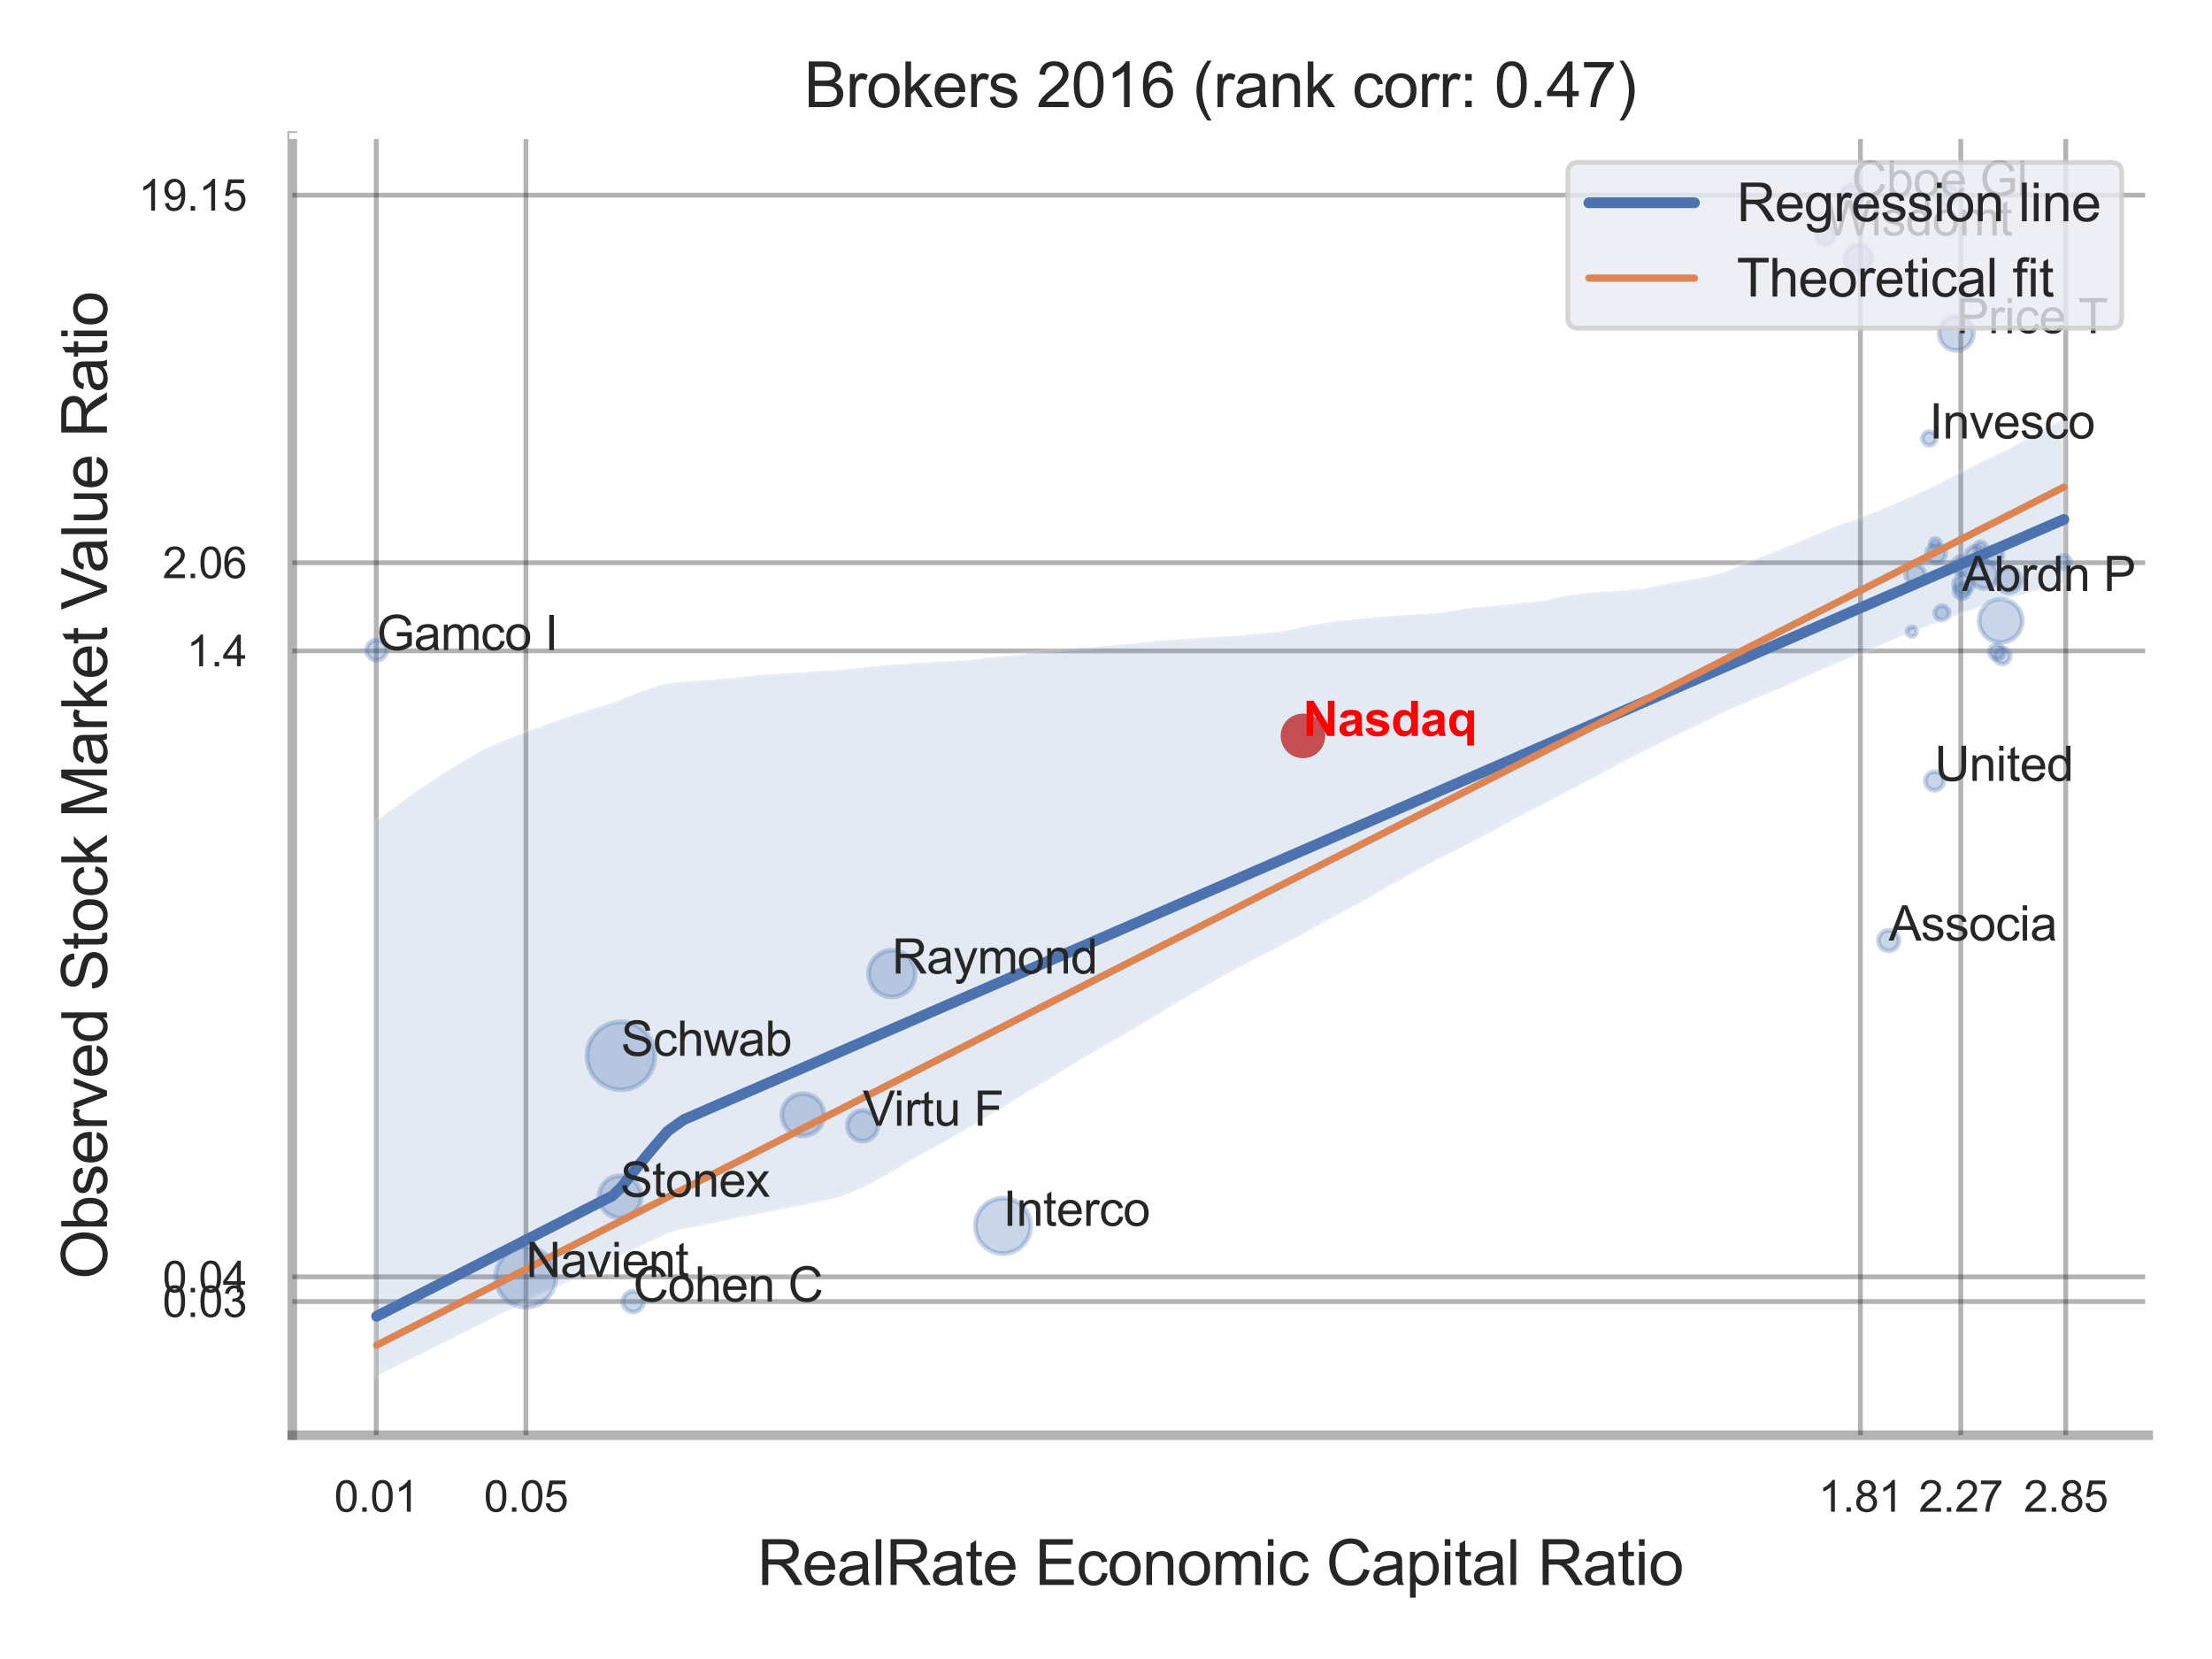 <?xml version="1.0" encoding="utf-8" standalone="no"?>
<!DOCTYPE svg PUBLIC "-//W3C//DTD SVG 1.1//EN"
  "http://www.w3.org/Graphics/SVG/1.1/DTD/svg11.dtd">
<svg xmlns:xlink="http://www.w3.org/1999/xlink" width="460.8pt" height="345.6pt" viewBox="0 0 460.8 345.6" xmlns="http://www.w3.org/2000/svg" version="1.1">
 <defs>
  <style type="text/css">*{stroke-linejoin: round; stroke-linecap: butt}</style>
 </defs>
 <g id="figure_1">
  <g id="patch_1">
   <path d="M 0 345.6 
L 460.8 345.6 
L 460.8 0 
L 0 0 
z
" style="fill: #ffffff"/>
  </g>
  <g id="axes_1">
   <g id="patch_2">
    <path d="M 60.885 298.98 
L 447.506 298.98 
L 447.506 28.32 
L 60.885 28.32 
z
" style="fill: #ffffff"/>
   </g>
   <g id="matplotlib.axis_1">
    <g id="xtick_1">
     <g id="line2d_1">
      <path d="M 78.381 298.98 
L 78.381 28.32 
" clip-path="url(#p3a4e5b7bd1)" style="fill: none; stroke: #000000; stroke-opacity: 0.3; stroke-linecap: round"/>
     </g>
     <g id="text_1">
      <!-- 0.01 -->
      <g style="fill: #262626" transform="translate(69.623 314.922) scale(0.09 -0.09)">
       <defs>
        <path id="ArialMT-30" d="M 266 2259 
Q 266 3072 433 3567 
Q 600 4063 929 4331 
Q 1259 4600 1759 4600 
Q 2128 4600 2406 4451 
Q 2684 4303 2865 4023 
Q 3047 3744 3150 3342 
Q 3253 2941 3253 2259 
Q 3253 1453 3087 958 
Q 2922 463 2592 192 
Q 2263 -78 1759 -78 
Q 1097 -78 719 397 
Q 266 969 266 2259 
z
M 844 2259 
Q 844 1131 1108 757 
Q 1372 384 1759 384 
Q 2147 384 2411 759 
Q 2675 1134 2675 2259 
Q 2675 3391 2411 3762 
Q 2147 4134 1753 4134 
Q 1366 4134 1134 3806 
Q 844 3388 844 2259 
z
" transform="scale(0.016)"/>
        <path id="ArialMT-2e" d="M 581 0 
L 581 641 
L 1222 641 
L 1222 0 
L 581 0 
z
" transform="scale(0.016)"/>
        <path id="ArialMT-31" d="M 2384 0 
L 1822 0 
L 1822 3584 
Q 1619 3391 1289 3197 
Q 959 3003 697 2906 
L 697 3450 
Q 1169 3672 1522 3987 
Q 1875 4303 2022 4600 
L 2384 4600 
L 2384 0 
z
" transform="scale(0.016)"/>
       </defs>
       <use xlink:href="#ArialMT-30"/>
       <use xlink:href="#ArialMT-2e" x="55.615"/>
       <use xlink:href="#ArialMT-30" x="83.398"/>
       <use xlink:href="#ArialMT-31" x="139.014"/>
      </g>
     </g>
    </g>
    <g id="xtick_2">
     <g id="line2d_2">
      <path d="M 109.563 298.98 
L 109.563 28.32 
" clip-path="url(#p3a4e5b7bd1)" style="fill: none; stroke: #000000; stroke-opacity: 0.3; stroke-linecap: round"/>
     </g>
     <g id="text_2">
      <!-- 0.05 -->
      <g style="fill: #262626" transform="translate(100.806 314.922) scale(0.09 -0.09)">
       <defs>
        <path id="ArialMT-35" d="M 266 1200 
L 856 1250 
Q 922 819 1161 601 
Q 1400 384 1738 384 
Q 2144 384 2425 690 
Q 2706 997 2706 1503 
Q 2706 1984 2436 2262 
Q 2166 2541 1728 2541 
Q 1456 2541 1237 2417 
Q 1019 2294 894 2097 
L 366 2166 
L 809 4519 
L 3088 4519 
L 3088 3981 
L 1259 3981 
L 1013 2750 
Q 1425 3038 1878 3038 
Q 2478 3038 2890 2622 
Q 3303 2206 3303 1553 
Q 3303 931 2941 478 
Q 2500 -78 1738 -78 
Q 1113 -78 717 272 
Q 322 622 266 1200 
z
" transform="scale(0.016)"/>
       </defs>
       <use xlink:href="#ArialMT-30"/>
       <use xlink:href="#ArialMT-2e" x="55.615"/>
       <use xlink:href="#ArialMT-30" x="83.398"/>
       <use xlink:href="#ArialMT-35" x="139.014"/>
      </g>
     </g>
    </g>
    <g id="xtick_3">
     <g id="line2d_3">
      <path d="M 387.558 298.98 
L 387.558 28.32 
" clip-path="url(#p3a4e5b7bd1)" style="fill: none; stroke: #000000; stroke-opacity: 0.3; stroke-linecap: round"/>
     </g>
     <g id="text_3">
      <!-- 1.81 -->
      <g style="fill: #262626" transform="translate(378.801 314.922) scale(0.09 -0.09)">
       <defs>
        <path id="ArialMT-38" d="M 1131 2484 
Q 781 2613 612 2850 
Q 444 3088 444 3419 
Q 444 3919 803 4259 
Q 1163 4600 1759 4600 
Q 2359 4600 2725 4251 
Q 3091 3903 3091 3403 
Q 3091 3084 2923 2848 
Q 2756 2613 2416 2484 
Q 2838 2347 3058 2040 
Q 3278 1734 3278 1309 
Q 3278 722 2862 322 
Q 2447 -78 1769 -78 
Q 1091 -78 675 323 
Q 259 725 259 1325 
Q 259 1772 486 2073 
Q 713 2375 1131 2484 
z
M 1019 3438 
Q 1019 3113 1228 2906 
Q 1438 2700 1772 2700 
Q 2097 2700 2305 2904 
Q 2513 3109 2513 3406 
Q 2513 3716 2298 3927 
Q 2084 4138 1766 4138 
Q 1444 4138 1231 3931 
Q 1019 3725 1019 3438 
z
M 838 1322 
Q 838 1081 952 856 
Q 1066 631 1291 507 
Q 1516 384 1775 384 
Q 2178 384 2440 643 
Q 2703 903 2703 1303 
Q 2703 1709 2433 1975 
Q 2163 2241 1756 2241 
Q 1359 2241 1098 1978 
Q 838 1716 838 1322 
z
" transform="scale(0.016)"/>
       </defs>
       <use xlink:href="#ArialMT-31"/>
       <use xlink:href="#ArialMT-2e" x="55.615"/>
       <use xlink:href="#ArialMT-38" x="83.398"/>
       <use xlink:href="#ArialMT-31" x="139.014"/>
      </g>
     </g>
    </g>
    <g id="xtick_4">
     <g id="line2d_4">
      <path d="M 408.469 298.98 
L 408.469 28.32 
" clip-path="url(#p3a4e5b7bd1)" style="fill: none; stroke: #000000; stroke-opacity: 0.3; stroke-linecap: round"/>
     </g>
     <g id="text_4">
      <!-- 2.27 -->
      <g style="fill: #262626" transform="translate(399.711 314.922) scale(0.09 -0.09)">
       <defs>
        <path id="ArialMT-32" d="M 3222 541 
L 3222 0 
L 194 0 
Q 188 203 259 391 
Q 375 700 629 1000 
Q 884 1300 1366 1694 
Q 2113 2306 2375 2664 
Q 2638 3022 2638 3341 
Q 2638 3675 2398 3904 
Q 2159 4134 1775 4134 
Q 1369 4134 1125 3890 
Q 881 3647 878 3216 
L 300 3275 
Q 359 3922 746 4261 
Q 1134 4600 1788 4600 
Q 2447 4600 2831 4234 
Q 3216 3869 3216 3328 
Q 3216 3053 3103 2787 
Q 2991 2522 2730 2228 
Q 2469 1934 1863 1422 
Q 1356 997 1212 845 
Q 1069 694 975 541 
L 3222 541 
z
" transform="scale(0.016)"/>
        <path id="ArialMT-37" d="M 303 3981 
L 303 4522 
L 3269 4522 
L 3269 4084 
Q 2831 3619 2401 2847 
Q 1972 2075 1738 1259 
Q 1569 684 1522 0 
L 944 0 
Q 953 541 1156 1306 
Q 1359 2072 1739 2783 
Q 2119 3494 2547 3981 
L 303 3981 
z
" transform="scale(0.016)"/>
       </defs>
       <use xlink:href="#ArialMT-32"/>
       <use xlink:href="#ArialMT-2e" x="55.615"/>
       <use xlink:href="#ArialMT-32" x="83.398"/>
       <use xlink:href="#ArialMT-37" x="139.014"/>
      </g>
     </g>
    </g>
    <g id="xtick_5">
     <g id="line2d_5">
      <path d="M 430.33 298.98 
L 430.33 28.32 
" clip-path="url(#p3a4e5b7bd1)" style="fill: none; stroke: #000000; stroke-opacity: 0.3; stroke-linecap: round"/>
     </g>
     <g id="text_5">
      <!-- 2.85 -->
      <g style="fill: #262626" transform="translate(421.573 314.922) scale(0.09 -0.09)">
       <use xlink:href="#ArialMT-32"/>
       <use xlink:href="#ArialMT-2e" x="55.615"/>
       <use xlink:href="#ArialMT-38" x="83.398"/>
       <use xlink:href="#ArialMT-35" x="139.014"/>
      </g>
     </g>
    </g>
    <g id="xtick_6"/>
    <g id="xtick_7"/>
    <g id="text_6">
     <!-- RealRate Economic Capital Ratio -->
     <g style="fill: #262626" transform="translate(157.737 330.174) scale(0.13 -0.13)">
      <defs>
       <path id="ArialMT-52" d="M 503 0 
L 503 4581 
L 2534 4581 
Q 3147 4581 3465 4457 
Q 3784 4334 3975 4021 
Q 4166 3709 4166 3331 
Q 4166 2844 3850 2509 
Q 3534 2175 2875 2084 
Q 3116 1969 3241 1856 
Q 3506 1613 3744 1247 
L 4541 0 
L 3778 0 
L 3172 953 
Q 2906 1366 2734 1584 
Q 2563 1803 2427 1890 
Q 2291 1978 2150 2013 
Q 2047 2034 1813 2034 
L 1109 2034 
L 1109 0 
L 503 0 
z
M 1109 2559 
L 2413 2559 
Q 2828 2559 3062 2645 
Q 3297 2731 3419 2920 
Q 3541 3109 3541 3331 
Q 3541 3656 3305 3865 
Q 3069 4075 2559 4075 
L 1109 4075 
L 1109 2559 
z
" transform="scale(0.016)"/>
       <path id="ArialMT-65" d="M 2694 1069 
L 3275 997 
Q 3138 488 2766 206 
Q 2394 -75 1816 -75 
Q 1088 -75 661 373 
Q 234 822 234 1631 
Q 234 2469 665 2931 
Q 1097 3394 1784 3394 
Q 2450 3394 2872 2941 
Q 3294 2488 3294 1666 
Q 3294 1616 3291 1516 
L 816 1516 
Q 847 969 1125 678 
Q 1403 388 1819 388 
Q 2128 388 2347 550 
Q 2566 713 2694 1069 
z
M 847 1978 
L 2700 1978 
Q 2663 2397 2488 2606 
Q 2219 2931 1791 2931 
Q 1403 2931 1139 2672 
Q 875 2413 847 1978 
z
" transform="scale(0.016)"/>
       <path id="ArialMT-61" d="M 2588 409 
Q 2275 144 1986 34 
Q 1697 -75 1366 -75 
Q 819 -75 525 192 
Q 231 459 231 875 
Q 231 1119 342 1320 
Q 453 1522 633 1644 
Q 813 1766 1038 1828 
Q 1203 1872 1538 1913 
Q 2219 1994 2541 2106 
Q 2544 2222 2544 2253 
Q 2544 2597 2384 2738 
Q 2169 2928 1744 2928 
Q 1347 2928 1158 2789 
Q 969 2650 878 2297 
L 328 2372 
Q 403 2725 575 2942 
Q 747 3159 1072 3276 
Q 1397 3394 1825 3394 
Q 2250 3394 2515 3294 
Q 2781 3194 2906 3042 
Q 3031 2891 3081 2659 
Q 3109 2516 3109 2141 
L 3109 1391 
Q 3109 606 3145 398 
Q 3181 191 3288 0 
L 2700 0 
Q 2613 175 2588 409 
z
M 2541 1666 
Q 2234 1541 1622 1453 
Q 1275 1403 1131 1340 
Q 988 1278 909 1158 
Q 831 1038 831 891 
Q 831 666 1001 516 
Q 1172 366 1500 366 
Q 1825 366 2078 508 
Q 2331 650 2450 897 
Q 2541 1088 2541 1459 
L 2541 1666 
z
" transform="scale(0.016)"/>
       <path id="ArialMT-6c" d="M 409 0 
L 409 4581 
L 972 4581 
L 972 0 
L 409 0 
z
" transform="scale(0.016)"/>
       <path id="ArialMT-74" d="M 1650 503 
L 1731 6 
Q 1494 -44 1306 -44 
Q 1000 -44 831 53 
Q 663 150 594 308 
Q 525 466 525 972 
L 525 2881 
L 113 2881 
L 113 3319 
L 525 3319 
L 525 4141 
L 1084 4478 
L 1084 3319 
L 1650 3319 
L 1650 2881 
L 1084 2881 
L 1084 941 
Q 1084 700 1114 631 
Q 1144 563 1211 522 
Q 1278 481 1403 481 
Q 1497 481 1650 503 
z
" transform="scale(0.016)"/>
       <path id="ArialMT-20" transform="scale(0.016)"/>
       <path id="ArialMT-45" d="M 506 0 
L 506 4581 
L 3819 4581 
L 3819 4041 
L 1113 4041 
L 1113 2638 
L 3647 2638 
L 3647 2100 
L 1113 2100 
L 1113 541 
L 3925 541 
L 3925 0 
L 506 0 
z
" transform="scale(0.016)"/>
       <path id="ArialMT-63" d="M 2588 1216 
L 3141 1144 
Q 3050 572 2676 248 
Q 2303 -75 1759 -75 
Q 1078 -75 664 370 
Q 250 816 250 1647 
Q 250 2184 428 2587 
Q 606 2991 970 3192 
Q 1334 3394 1763 3394 
Q 2303 3394 2647 3120 
Q 2991 2847 3088 2344 
L 2541 2259 
Q 2463 2594 2264 2762 
Q 2066 2931 1784 2931 
Q 1359 2931 1093 2626 
Q 828 2322 828 1663 
Q 828 994 1084 691 
Q 1341 388 1753 388 
Q 2084 388 2306 591 
Q 2528 794 2588 1216 
z
" transform="scale(0.016)"/>
       <path id="ArialMT-6f" d="M 213 1659 
Q 213 2581 725 3025 
Q 1153 3394 1769 3394 
Q 2453 3394 2887 2945 
Q 3322 2497 3322 1706 
Q 3322 1066 3130 698 
Q 2938 331 2570 128 
Q 2203 -75 1769 -75 
Q 1072 -75 642 372 
Q 213 819 213 1659 
z
M 791 1659 
Q 791 1022 1069 705 
Q 1347 388 1769 388 
Q 2188 388 2466 706 
Q 2744 1025 2744 1678 
Q 2744 2294 2464 2611 
Q 2184 2928 1769 2928 
Q 1347 2928 1069 2612 
Q 791 2297 791 1659 
z
" transform="scale(0.016)"/>
       <path id="ArialMT-6e" d="M 422 0 
L 422 3319 
L 928 3319 
L 928 2847 
Q 1294 3394 1984 3394 
Q 2284 3394 2536 3286 
Q 2788 3178 2913 3003 
Q 3038 2828 3088 2588 
Q 3119 2431 3119 2041 
L 3119 0 
L 2556 0 
L 2556 2019 
Q 2556 2363 2490 2533 
Q 2425 2703 2258 2804 
Q 2091 2906 1866 2906 
Q 1506 2906 1245 2678 
Q 984 2450 984 1813 
L 984 0 
L 422 0 
z
" transform="scale(0.016)"/>
       <path id="ArialMT-6d" d="M 422 0 
L 422 3319 
L 925 3319 
L 925 2853 
Q 1081 3097 1340 3245 
Q 1600 3394 1931 3394 
Q 2300 3394 2536 3241 
Q 2772 3088 2869 2813 
Q 3263 3394 3894 3394 
Q 4388 3394 4653 3120 
Q 4919 2847 4919 2278 
L 4919 0 
L 4359 0 
L 4359 2091 
Q 4359 2428 4304 2576 
Q 4250 2725 4106 2815 
Q 3963 2906 3769 2906 
Q 3419 2906 3187 2673 
Q 2956 2441 2956 1928 
L 2956 0 
L 2394 0 
L 2394 2156 
Q 2394 2531 2256 2718 
Q 2119 2906 1806 2906 
Q 1569 2906 1367 2781 
Q 1166 2656 1075 2415 
Q 984 2175 984 1722 
L 984 0 
L 422 0 
z
" transform="scale(0.016)"/>
       <path id="ArialMT-69" d="M 425 3934 
L 425 4581 
L 988 4581 
L 988 3934 
L 425 3934 
z
M 425 0 
L 425 3319 
L 988 3319 
L 988 0 
L 425 0 
z
" transform="scale(0.016)"/>
       <path id="ArialMT-43" d="M 3763 1606 
L 4369 1453 
Q 4178 706 3683 314 
Q 3188 -78 2472 -78 
Q 1731 -78 1267 223 
Q 803 525 561 1097 
Q 319 1669 319 2325 
Q 319 3041 592 3573 
Q 866 4106 1370 4382 
Q 1875 4659 2481 4659 
Q 3169 4659 3637 4309 
Q 4106 3959 4291 3325 
L 3694 3184 
Q 3534 3684 3231 3912 
Q 2928 4141 2469 4141 
Q 1941 4141 1586 3887 
Q 1231 3634 1087 3207 
Q 944 2781 944 2328 
Q 944 1744 1114 1308 
Q 1284 872 1643 656 
Q 2003 441 2422 441 
Q 2931 441 3284 734 
Q 3638 1028 3763 1606 
z
" transform="scale(0.016)"/>
       <path id="ArialMT-70" d="M 422 -1272 
L 422 3319 
L 934 3319 
L 934 2888 
Q 1116 3141 1344 3267 
Q 1572 3394 1897 3394 
Q 2322 3394 2647 3175 
Q 2972 2956 3137 2557 
Q 3303 2159 3303 1684 
Q 3303 1175 3120 767 
Q 2938 359 2589 142 
Q 2241 -75 1856 -75 
Q 1575 -75 1351 44 
Q 1128 163 984 344 
L 984 -1272 
L 422 -1272 
z
M 931 1641 
Q 931 1000 1190 694 
Q 1450 388 1819 388 
Q 2194 388 2461 705 
Q 2728 1022 2728 1688 
Q 2728 2322 2467 2637 
Q 2206 2953 1844 2953 
Q 1484 2953 1207 2617 
Q 931 2281 931 1641 
z
" transform="scale(0.016)"/>
      </defs>
      <use xlink:href="#ArialMT-52"/>
      <use xlink:href="#ArialMT-65" x="72.217"/>
      <use xlink:href="#ArialMT-61" x="127.832"/>
      <use xlink:href="#ArialMT-6c" x="183.447"/>
      <use xlink:href="#ArialMT-52" x="205.664"/>
      <use xlink:href="#ArialMT-61" x="277.881"/>
      <use xlink:href="#ArialMT-74" x="333.496"/>
      <use xlink:href="#ArialMT-65" x="361.279"/>
      <use xlink:href="#ArialMT-20" x="416.895"/>
      <use xlink:href="#ArialMT-45" x="444.678"/>
      <use xlink:href="#ArialMT-63" x="511.377"/>
      <use xlink:href="#ArialMT-6f" x="561.377"/>
      <use xlink:href="#ArialMT-6e" x="616.992"/>
      <use xlink:href="#ArialMT-6f" x="672.607"/>
      <use xlink:href="#ArialMT-6d" x="728.223"/>
      <use xlink:href="#ArialMT-69" x="811.523"/>
      <use xlink:href="#ArialMT-63" x="833.74"/>
      <use xlink:href="#ArialMT-20" x="883.74"/>
      <use xlink:href="#ArialMT-43" x="911.523"/>
      <use xlink:href="#ArialMT-61" x="983.74"/>
      <use xlink:href="#ArialMT-70" x="1039.355"/>
      <use xlink:href="#ArialMT-69" x="1094.971"/>
      <use xlink:href="#ArialMT-74" x="1117.188"/>
      <use xlink:href="#ArialMT-61" x="1144.971"/>
      <use xlink:href="#ArialMT-6c" x="1200.586"/>
      <use xlink:href="#ArialMT-20" x="1222.803"/>
      <use xlink:href="#ArialMT-52" x="1250.586"/>
      <use xlink:href="#ArialMT-61" x="1322.803"/>
      <use xlink:href="#ArialMT-74" x="1378.418"/>
      <use xlink:href="#ArialMT-69" x="1406.201"/>
      <use xlink:href="#ArialMT-6f" x="1428.418"/>
     </g>
    </g>
   </g>
   <g id="matplotlib.axis_2">
    <g id="ytick_1">
     <g id="line2d_6">
      <path d="M 60.885 271.131 
L 447.506 271.131 
" clip-path="url(#p3a4e5b7bd1)" style="fill: none; stroke: #000000; stroke-opacity: 0.3; stroke-linecap: round"/>
     </g>
     <g id="text_7">
      <!-- 0.03 -->
      <g style="fill: #262626" transform="translate(33.87 274.352) scale(0.09 -0.09)">
       <defs>
        <path id="ArialMT-33" d="M 269 1209 
L 831 1284 
Q 928 806 1161 595 
Q 1394 384 1728 384 
Q 2125 384 2398 659 
Q 2672 934 2672 1341 
Q 2672 1728 2419 1979 
Q 2166 2231 1775 2231 
Q 1616 2231 1378 2169 
L 1441 2663 
Q 1497 2656 1531 2656 
Q 1891 2656 2178 2843 
Q 2466 3031 2466 3422 
Q 2466 3731 2256 3934 
Q 2047 4138 1716 4138 
Q 1388 4138 1169 3931 
Q 950 3725 888 3313 
L 325 3413 
Q 428 3978 793 4289 
Q 1159 4600 1703 4600 
Q 2078 4600 2393 4439 
Q 2709 4278 2876 4000 
Q 3044 3722 3044 3409 
Q 3044 3113 2884 2869 
Q 2725 2625 2413 2481 
Q 2819 2388 3044 2092 
Q 3269 1797 3269 1353 
Q 3269 753 2831 336 
Q 2394 -81 1725 -81 
Q 1122 -81 723 278 
Q 325 638 269 1209 
z
" transform="scale(0.016)"/>
       </defs>
       <use xlink:href="#ArialMT-30"/>
       <use xlink:href="#ArialMT-2e" x="55.615"/>
       <use xlink:href="#ArialMT-30" x="83.398"/>
       <use xlink:href="#ArialMT-33" x="139.014"/>
      </g>
     </g>
    </g>
    <g id="ytick_2">
     <g id="line2d_7">
      <path d="M 60.885 265.995 
L 447.506 265.995 
" clip-path="url(#p3a4e5b7bd1)" style="fill: none; stroke: #000000; stroke-opacity: 0.3; stroke-linecap: round"/>
     </g>
     <g id="text_8">
      <!-- 0.04 -->
      <g style="fill: #262626" transform="translate(33.87 269.216) scale(0.09 -0.09)">
       <defs>
        <path id="ArialMT-34" d="M 2069 0 
L 2069 1097 
L 81 1097 
L 81 1613 
L 2172 4581 
L 2631 4581 
L 2631 1613 
L 3250 1613 
L 3250 1097 
L 2631 1097 
L 2631 0 
L 2069 0 
z
M 2069 1613 
L 2069 3678 
L 634 1613 
L 2069 1613 
z
" transform="scale(0.016)"/>
       </defs>
       <use xlink:href="#ArialMT-30"/>
       <use xlink:href="#ArialMT-2e" x="55.615"/>
       <use xlink:href="#ArialMT-30" x="83.398"/>
       <use xlink:href="#ArialMT-34" x="139.014"/>
      </g>
     </g>
    </g>
    <g id="ytick_3">
     <g id="line2d_8">
      <path d="M 60.885 135.588 
L 447.506 135.588 
" clip-path="url(#p3a4e5b7bd1)" style="fill: none; stroke: #000000; stroke-opacity: 0.3; stroke-linecap: round"/>
     </g>
     <g id="text_9">
      <!-- 1.4 -->
      <g style="fill: #262626" transform="translate(38.875 138.809) scale(0.09 -0.09)">
       <use xlink:href="#ArialMT-31"/>
       <use xlink:href="#ArialMT-2e" x="55.615"/>
       <use xlink:href="#ArialMT-34" x="83.398"/>
      </g>
     </g>
    </g>
    <g id="ytick_4">
     <g id="line2d_9">
      <path d="M 60.885 117.218 
L 447.506 117.218 
" clip-path="url(#p3a4e5b7bd1)" style="fill: none; stroke: #000000; stroke-opacity: 0.3; stroke-linecap: round"/>
     </g>
     <g id="text_10">
      <!-- 2.06 -->
      <g style="fill: #262626" transform="translate(33.87 120.439) scale(0.09 -0.09)">
       <defs>
        <path id="ArialMT-36" d="M 3184 3459 
L 2625 3416 
Q 2550 3747 2413 3897 
Q 2184 4138 1850 4138 
Q 1581 4138 1378 3988 
Q 1113 3794 959 3422 
Q 806 3050 800 2363 
Q 1003 2672 1297 2822 
Q 1591 2972 1913 2972 
Q 2475 2972 2870 2558 
Q 3266 2144 3266 1488 
Q 3266 1056 3080 686 
Q 2894 316 2569 119 
Q 2244 -78 1831 -78 
Q 1128 -78 684 439 
Q 241 956 241 2144 
Q 241 3472 731 4075 
Q 1159 4600 1884 4600 
Q 2425 4600 2770 4297 
Q 3116 3994 3184 3459 
z
M 888 1484 
Q 888 1194 1011 928 
Q 1134 663 1356 523 
Q 1578 384 1822 384 
Q 2178 384 2434 671 
Q 2691 959 2691 1453 
Q 2691 1928 2437 2201 
Q 2184 2475 1800 2475 
Q 1419 2475 1153 2201 
Q 888 1928 888 1484 
z
" transform="scale(0.016)"/>
       </defs>
       <use xlink:href="#ArialMT-32"/>
       <use xlink:href="#ArialMT-2e" x="55.615"/>
       <use xlink:href="#ArialMT-30" x="83.398"/>
       <use xlink:href="#ArialMT-36" x="139.014"/>
      </g>
     </g>
    </g>
    <g id="ytick_5">
     <g id="line2d_10">
      <path d="M 60.885 40.653 
L 447.506 40.653 
" clip-path="url(#p3a4e5b7bd1)" style="fill: none; stroke: #000000; stroke-opacity: 0.3; stroke-linecap: round"/>
     </g>
     <g id="text_11">
      <!-- 19.15 -->
      <g style="fill: #262626" transform="translate(28.865 43.874) scale(0.09 -0.09)">
       <defs>
        <path id="ArialMT-39" d="M 350 1059 
L 891 1109 
Q 959 728 1153 556 
Q 1347 384 1650 384 
Q 1909 384 2104 503 
Q 2300 622 2425 820 
Q 2550 1019 2634 1356 
Q 2719 1694 2719 2044 
Q 2719 2081 2716 2156 
Q 2547 1888 2255 1720 
Q 1963 1553 1622 1553 
Q 1053 1553 659 1965 
Q 266 2378 266 3053 
Q 266 3750 677 4175 
Q 1088 4600 1706 4600 
Q 2153 4600 2523 4359 
Q 2894 4119 3086 3673 
Q 3278 3228 3278 2384 
Q 3278 1506 3087 986 
Q 2897 466 2520 194 
Q 2144 -78 1638 -78 
Q 1100 -78 759 220 
Q 419 519 350 1059 
z
M 2653 3081 
Q 2653 3566 2395 3850 
Q 2138 4134 1775 4134 
Q 1400 4134 1122 3828 
Q 844 3522 844 3034 
Q 844 2597 1108 2323 
Q 1372 2050 1759 2050 
Q 2150 2050 2401 2323 
Q 2653 2597 2653 3081 
z
" transform="scale(0.016)"/>
       </defs>
       <use xlink:href="#ArialMT-31"/>
       <use xlink:href="#ArialMT-39" x="55.615"/>
       <use xlink:href="#ArialMT-2e" x="111.23"/>
       <use xlink:href="#ArialMT-31" x="139.014"/>
       <use xlink:href="#ArialMT-35" x="194.629"/>
      </g>
     </g>
    </g>
    <g id="ytick_6"/>
    <g id="ytick_7"/>
    <g id="ytick_8"/>
    <g id="text_12">
     <!-- Observed Stock Market Value Ratio -->
     <g style="fill: #262626" transform="translate(22.282 266.489) rotate(-90) scale(0.13 -0.13)">
      <defs>
       <path id="ArialMT-4f" d="M 309 2231 
Q 309 3372 921 4017 
Q 1534 4663 2503 4663 
Q 3138 4663 3647 4359 
Q 4156 4056 4423 3514 
Q 4691 2972 4691 2284 
Q 4691 1588 4409 1038 
Q 4128 488 3612 205 
Q 3097 -78 2500 -78 
Q 1853 -78 1343 234 
Q 834 547 571 1087 
Q 309 1628 309 2231 
z
M 934 2222 
Q 934 1394 1379 917 
Q 1825 441 2497 441 
Q 3181 441 3623 922 
Q 4066 1403 4066 2288 
Q 4066 2847 3877 3264 
Q 3688 3681 3323 3911 
Q 2959 4141 2506 4141 
Q 1863 4141 1398 3698 
Q 934 3256 934 2222 
z
" transform="scale(0.016)"/>
       <path id="ArialMT-62" d="M 941 0 
L 419 0 
L 419 4581 
L 981 4581 
L 981 2947 
Q 1338 3394 1891 3394 
Q 2197 3394 2470 3270 
Q 2744 3147 2920 2923 
Q 3097 2700 3197 2384 
Q 3297 2069 3297 1709 
Q 3297 856 2875 390 
Q 2453 -75 1863 -75 
Q 1275 -75 941 416 
L 941 0 
z
M 934 1684 
Q 934 1088 1097 822 
Q 1363 388 1816 388 
Q 2184 388 2453 708 
Q 2722 1028 2722 1663 
Q 2722 2313 2464 2622 
Q 2206 2931 1841 2931 
Q 1472 2931 1203 2611 
Q 934 2291 934 1684 
z
" transform="scale(0.016)"/>
       <path id="ArialMT-73" d="M 197 991 
L 753 1078 
Q 800 744 1014 566 
Q 1228 388 1613 388 
Q 2000 388 2187 545 
Q 2375 703 2375 916 
Q 2375 1106 2209 1216 
Q 2094 1291 1634 1406 
Q 1016 1563 777 1677 
Q 538 1791 414 1992 
Q 291 2194 291 2438 
Q 291 2659 392 2848 
Q 494 3038 669 3163 
Q 800 3259 1026 3326 
Q 1253 3394 1513 3394 
Q 1903 3394 2198 3281 
Q 2494 3169 2634 2976 
Q 2775 2784 2828 2463 
L 2278 2388 
Q 2241 2644 2061 2787 
Q 1881 2931 1553 2931 
Q 1166 2931 1000 2803 
Q 834 2675 834 2503 
Q 834 2394 903 2306 
Q 972 2216 1119 2156 
Q 1203 2125 1616 2013 
Q 2213 1853 2448 1751 
Q 2684 1650 2818 1456 
Q 2953 1263 2953 975 
Q 2953 694 2789 445 
Q 2625 197 2315 61 
Q 2006 -75 1616 -75 
Q 969 -75 630 194 
Q 291 463 197 991 
z
" transform="scale(0.016)"/>
       <path id="ArialMT-72" d="M 416 0 
L 416 3319 
L 922 3319 
L 922 2816 
Q 1116 3169 1280 3281 
Q 1444 3394 1641 3394 
Q 1925 3394 2219 3213 
L 2025 2691 
Q 1819 2813 1613 2813 
Q 1428 2813 1281 2702 
Q 1134 2591 1072 2394 
Q 978 2094 978 1738 
L 978 0 
L 416 0 
z
" transform="scale(0.016)"/>
       <path id="ArialMT-76" d="M 1344 0 
L 81 3319 
L 675 3319 
L 1388 1331 
Q 1503 1009 1600 663 
Q 1675 925 1809 1294 
L 2547 3319 
L 3125 3319 
L 1869 0 
L 1344 0 
z
" transform="scale(0.016)"/>
       <path id="ArialMT-64" d="M 2575 0 
L 2575 419 
Q 2259 -75 1647 -75 
Q 1250 -75 917 144 
Q 584 363 401 755 
Q 219 1147 219 1656 
Q 219 2153 384 2558 
Q 550 2963 881 3178 
Q 1213 3394 1622 3394 
Q 1922 3394 2156 3267 
Q 2391 3141 2538 2938 
L 2538 4581 
L 3097 4581 
L 3097 0 
L 2575 0 
z
M 797 1656 
Q 797 1019 1065 703 
Q 1334 388 1700 388 
Q 2069 388 2326 689 
Q 2584 991 2584 1609 
Q 2584 2291 2321 2609 
Q 2059 2928 1675 2928 
Q 1300 2928 1048 2622 
Q 797 2316 797 1656 
z
" transform="scale(0.016)"/>
       <path id="ArialMT-53" d="M 288 1472 
L 859 1522 
Q 900 1178 1048 958 
Q 1197 738 1509 602 
Q 1822 466 2213 466 
Q 2559 466 2825 569 
Q 3091 672 3220 851 
Q 3350 1031 3350 1244 
Q 3350 1459 3225 1620 
Q 3100 1781 2813 1891 
Q 2628 1963 1997 2114 
Q 1366 2266 1113 2400 
Q 784 2572 623 2826 
Q 463 3081 463 3397 
Q 463 3744 659 4045 
Q 856 4347 1234 4503 
Q 1613 4659 2075 4659 
Q 2584 4659 2973 4495 
Q 3363 4331 3572 4012 
Q 3781 3694 3797 3291 
L 3216 3247 
Q 3169 3681 2898 3903 
Q 2628 4125 2100 4125 
Q 1550 4125 1298 3923 
Q 1047 3722 1047 3438 
Q 1047 3191 1225 3031 
Q 1400 2872 2139 2705 
Q 2878 2538 3153 2413 
Q 3553 2228 3743 1945 
Q 3934 1663 3934 1294 
Q 3934 928 3725 604 
Q 3516 281 3123 101 
Q 2731 -78 2241 -78 
Q 1619 -78 1198 103 
Q 778 284 539 648 
Q 300 1013 288 1472 
z
" transform="scale(0.016)"/>
       <path id="ArialMT-6b" d="M 425 0 
L 425 4581 
L 988 4581 
L 988 1969 
L 2319 3319 
L 3047 3319 
L 1778 2088 
L 3175 0 
L 2481 0 
L 1384 1697 
L 988 1316 
L 988 0 
L 425 0 
z
" transform="scale(0.016)"/>
       <path id="ArialMT-4d" d="M 475 0 
L 475 4581 
L 1388 4581 
L 2472 1338 
Q 2622 884 2691 659 
Q 2769 909 2934 1394 
L 4031 4581 
L 4847 4581 
L 4847 0 
L 4263 0 
L 4263 3834 
L 2931 0 
L 2384 0 
L 1059 3900 
L 1059 0 
L 475 0 
z
" transform="scale(0.016)"/>
       <path id="ArialMT-56" d="M 1803 0 
L 28 4581 
L 684 4581 
L 1875 1253 
Q 2019 853 2116 503 
Q 2222 878 2363 1253 
L 3600 4581 
L 4219 4581 
L 2425 0 
L 1803 0 
z
" transform="scale(0.016)"/>
       <path id="ArialMT-75" d="M 2597 0 
L 2597 488 
Q 2209 -75 1544 -75 
Q 1250 -75 995 37 
Q 741 150 617 320 
Q 494 491 444 738 
Q 409 903 409 1263 
L 409 3319 
L 972 3319 
L 972 1478 
Q 972 1038 1006 884 
Q 1059 663 1231 536 
Q 1403 409 1656 409 
Q 1909 409 2131 539 
Q 2353 669 2445 892 
Q 2538 1116 2538 1541 
L 2538 3319 
L 3100 3319 
L 3100 0 
L 2597 0 
z
" transform="scale(0.016)"/>
      </defs>
      <use xlink:href="#ArialMT-4f"/>
      <use xlink:href="#ArialMT-62" x="77.783"/>
      <use xlink:href="#ArialMT-73" x="133.398"/>
      <use xlink:href="#ArialMT-65" x="183.398"/>
      <use xlink:href="#ArialMT-72" x="239.014"/>
      <use xlink:href="#ArialMT-76" x="272.314"/>
      <use xlink:href="#ArialMT-65" x="322.314"/>
      <use xlink:href="#ArialMT-64" x="377.93"/>
      <use xlink:href="#ArialMT-20" x="433.545"/>
      <use xlink:href="#ArialMT-53" x="461.328"/>
      <use xlink:href="#ArialMT-74" x="528.027"/>
      <use xlink:href="#ArialMT-6f" x="555.811"/>
      <use xlink:href="#ArialMT-63" x="611.426"/>
      <use xlink:href="#ArialMT-6b" x="661.426"/>
      <use xlink:href="#ArialMT-20" x="711.426"/>
      <use xlink:href="#ArialMT-4d" x="739.209"/>
      <use xlink:href="#ArialMT-61" x="822.51"/>
      <use xlink:href="#ArialMT-72" x="878.125"/>
      <use xlink:href="#ArialMT-6b" x="911.426"/>
      <use xlink:href="#ArialMT-65" x="961.426"/>
      <use xlink:href="#ArialMT-74" x="1017.041"/>
      <use xlink:href="#ArialMT-20" x="1044.824"/>
      <use xlink:href="#ArialMT-56" x="1072.607"/>
      <use xlink:href="#ArialMT-61" x="1131.932"/>
      <use xlink:href="#ArialMT-6c" x="1187.547"/>
      <use xlink:href="#ArialMT-75" x="1209.764"/>
      <use xlink:href="#ArialMT-65" x="1265.379"/>
      <use xlink:href="#ArialMT-20" x="1320.994"/>
      <use xlink:href="#ArialMT-52" x="1348.777"/>
      <use xlink:href="#ArialMT-61" x="1420.994"/>
      <use xlink:href="#ArialMT-74" x="1476.609"/>
      <use xlink:href="#ArialMT-69" x="1504.393"/>
      <use xlink:href="#ArialMT-6f" x="1526.609"/>
     </g>
    </g>
   </g>
   <g id="PathCollection_1">
    <path d="M 129.35 227.011 
C 131.225 227.011 133.024 226.266 134.35 224.94 
C 135.676 223.614 136.421 221.816 136.421 219.94 
C 136.421 218.065 135.676 216.266 134.35 214.94 
C 133.024 213.614 131.225 212.869 129.35 212.869 
C 127.475 212.869 125.676 213.614 124.35 214.94 
C 123.024 216.266 122.279 218.065 122.279 219.94 
C 122.279 221.816 123.024 223.614 124.35 224.94 
C 125.676 226.266 127.475 227.011 129.35 227.011 
z
" clip-path="url(#p3a4e5b7bd1)" style="fill: #4c72b0; fill-opacity: 0.3; stroke: #4c72b0; stroke-opacity: 0.3"/>
    <path d="M 387.118 56.676 
C 387.874 56.676 388.599 56.376 389.133 55.841 
C 389.668 55.307 389.968 54.582 389.968 53.826 
C 389.968 53.07 389.668 52.345 389.133 51.81 
C 388.599 51.276 387.874 50.975 387.118 50.975 
C 386.362 50.975 385.637 51.276 385.102 51.81 
C 384.568 52.345 384.268 53.07 384.268 53.826 
C 384.268 54.582 384.568 55.307 385.102 55.841 
C 385.637 56.376 386.362 56.676 387.118 56.676 
z
" clip-path="url(#p3a4e5b7bd1)" style="fill: #4c72b0; fill-opacity: 0.3; stroke: #4c72b0; stroke-opacity: 0.3"/>
    <path d="M 185.814 207.684 
C 187.105 207.684 188.343 207.171 189.256 206.258 
C 190.169 205.345 190.682 204.107 190.682 202.816 
C 190.682 201.525 190.169 200.286 189.256 199.373 
C 188.343 198.46 187.105 197.947 185.814 197.947 
C 184.523 197.947 183.285 198.46 182.372 199.373 
C 181.459 200.286 180.946 201.525 180.946 202.816 
C 180.946 204.107 181.459 205.345 182.372 206.258 
C 183.285 207.171 184.523 207.684 185.814 207.684 
z
" clip-path="url(#p3a4e5b7bd1)" style="fill: #4c72b0; fill-opacity: 0.3; stroke: #4c72b0; stroke-opacity: 0.3"/>
    <path d="M 167.272 236.62 
C 168.435 236.62 169.551 236.158 170.373 235.335 
C 171.196 234.513 171.658 233.397 171.658 232.234 
C 171.658 231.07 171.196 229.955 170.373 229.132 
C 169.551 228.31 168.435 227.847 167.272 227.847 
C 166.108 227.847 164.993 228.31 164.17 229.132 
C 163.348 229.955 162.885 231.07 162.885 232.234 
C 162.885 233.397 163.348 234.513 164.17 235.335 
C 164.993 236.158 166.108 236.62 167.272 236.62 
z
" clip-path="url(#p3a4e5b7bd1)" style="fill: #4c72b0; fill-opacity: 0.3; stroke: #4c72b0; stroke-opacity: 0.3"/>
    <path d="M 380.302 50.999 
C 380.82 50.999 381.316 50.794 381.682 50.428 
C 382.048 50.062 382.254 49.565 382.254 49.047 
C 382.254 48.53 382.048 48.033 381.682 47.667 
C 381.316 47.301 380.82 47.095 380.302 47.095 
C 379.784 47.095 379.288 47.301 378.922 47.667 
C 378.556 48.033 378.35 48.53 378.35 49.047 
C 378.35 49.565 378.556 50.062 378.922 50.428 
C 379.288 50.794 379.784 50.999 380.302 50.999 
z
" clip-path="url(#p3a4e5b7bd1)" style="fill: #4c72b0; fill-opacity: 0.3; stroke: #4c72b0; stroke-opacity: 0.3"/>
    <path d="M 129.18 253.707 
C 130.345 253.707 131.462 253.245 132.285 252.421 
C 133.109 251.598 133.571 250.481 133.571 249.316 
C 133.571 248.152 133.109 247.035 132.285 246.211 
C 131.462 245.388 130.345 244.925 129.18 244.925 
C 128.016 244.925 126.899 245.388 126.076 246.211 
C 125.252 247.035 124.789 248.152 124.789 249.316 
C 124.789 250.481 125.252 251.598 126.076 252.421 
C 126.899 253.245 128.016 253.707 129.18 253.707 
z
" clip-path="url(#p3a4e5b7bd1)" style="fill: #4c72b0; fill-opacity: 0.3; stroke: #4c72b0; stroke-opacity: 0.3"/>
    <path d="M 78.459 137.541 
C 79.019 137.541 79.556 137.318 79.953 136.922 
C 80.349 136.526 80.571 135.988 80.571 135.428 
C 80.571 134.867 80.349 134.33 79.953 133.934 
C 79.556 133.538 79.019 133.315 78.459 133.315 
C 77.898 133.315 77.361 133.538 76.965 133.934 
C 76.568 134.33 76.346 134.867 76.346 135.428 
C 76.346 135.988 76.568 136.526 76.965 136.922 
C 77.361 137.318 77.898 137.541 78.459 137.541 
z
" clip-path="url(#p3a4e5b7bd1)" style="fill: #4c72b0; fill-opacity: 0.3; stroke: #4c72b0; stroke-opacity: 0.3"/>
    <path d="M 407.532 72.985 
C 408.478 72.985 409.385 72.609 410.054 71.94 
C 410.723 71.271 411.099 70.364 411.099 69.418 
C 411.099 68.472 410.723 67.564 410.054 66.896 
C 409.385 66.227 408.478 65.851 407.532 65.851 
C 406.586 65.851 405.678 66.227 405.01 66.896 
C 404.341 67.564 403.965 68.472 403.965 69.418 
C 403.965 70.364 404.341 71.271 405.01 71.94 
C 405.678 72.609 406.586 72.985 407.532 72.985 
z
" clip-path="url(#p3a4e5b7bd1)" style="fill: #4c72b0; fill-opacity: 0.3; stroke: #4c72b0; stroke-opacity: 0.3"/>
    <path d="M 271.431 157.435 
C 272.527 157.435 273.579 156.999 274.354 156.224 
C 275.129 155.449 275.565 154.397 275.565 153.3 
C 275.565 152.204 275.129 151.152 274.354 150.377 
C 273.579 149.601 272.527 149.166 271.431 149.166 
C 270.334 149.166 269.282 149.601 268.507 150.377 
C 267.732 151.152 267.296 152.204 267.296 153.3 
C 267.296 154.397 267.732 155.449 268.507 156.224 
C 269.282 156.999 270.334 157.435 271.431 157.435 
z
" clip-path="url(#p3a4e5b7bd1)" style="fill: #4c72b0; fill-opacity: 0.3; stroke: #4c72b0; stroke-opacity: 0.3"/>
    <path d="M 416.779 133.818 
C 417.969 133.818 419.11 133.345 419.952 132.504 
C 420.793 131.662 421.266 130.521 421.266 129.331 
C 421.266 128.141 420.793 126.999 419.952 126.158 
C 419.11 125.317 417.969 124.844 416.779 124.844 
C 415.589 124.844 414.448 125.317 413.606 126.158 
C 412.765 126.999 412.292 128.141 412.292 129.331 
C 412.292 130.521 412.765 131.662 413.606 132.504 
C 414.448 133.345 415.589 133.818 416.779 133.818 
z
" clip-path="url(#p3a4e5b7bd1)" style="fill: #4c72b0; fill-opacity: 0.3; stroke: #4c72b0; stroke-opacity: 0.3"/>
    <path d="M 131.909 273.307 
C 132.482 273.307 133.032 273.079 133.437 272.674 
C 133.843 272.268 134.07 271.718 134.07 271.145 
C 134.07 270.572 133.843 270.022 133.437 269.617 
C 133.032 269.211 132.482 268.983 131.909 268.983 
C 131.335 268.983 130.785 269.211 130.38 269.617 
C 129.975 270.022 129.747 270.572 129.747 271.145 
C 129.747 271.718 129.975 272.268 130.38 272.674 
C 130.785 273.079 131.335 273.307 131.909 273.307 
z
" clip-path="url(#p3a4e5b7bd1)" style="fill: #4c72b0; fill-opacity: 0.3; stroke: #4c72b0; stroke-opacity: 0.3"/>
    <path d="M 405.466 42.793 
C 406.042 42.793 406.594 42.565 407.001 42.158 
C 407.408 41.751 407.637 41.198 407.637 40.623 
C 407.637 40.047 407.408 39.495 407.001 39.088 
C 406.594 38.681 406.042 38.452 405.466 38.452 
C 404.891 38.452 404.338 38.681 403.931 39.088 
C 403.524 39.495 403.296 40.047 403.296 40.623 
C 403.296 41.198 403.524 41.751 403.931 42.158 
C 404.338 42.565 404.891 42.793 405.466 42.793 
z
" clip-path="url(#p3a4e5b7bd1)" style="fill: #4c72b0; fill-opacity: 0.3; stroke: #4c72b0; stroke-opacity: 0.3"/>
    <path d="M 413.362 122.596 
C 414.1 122.596 414.808 122.302 415.329 121.781 
C 415.851 121.259 416.144 120.551 416.144 119.813 
C 416.144 119.075 415.851 118.368 415.329 117.846 
C 414.808 117.324 414.1 117.031 413.362 117.031 
C 412.624 117.031 411.916 117.324 411.395 117.846 
C 410.873 118.368 410.58 119.075 410.58 119.813 
C 410.58 120.551 410.873 121.259 411.395 121.781 
C 411.916 122.302 412.624 122.596 413.362 122.596 
z
" clip-path="url(#p3a4e5b7bd1)" style="fill: #4c72b0; fill-opacity: 0.3; stroke: #4c72b0; stroke-opacity: 0.3"/>
    <path d="M 418.48 123.489 
C 419.169 123.489 419.83 123.215 420.317 122.728 
C 420.804 122.241 421.078 121.58 421.078 120.891 
C 421.078 120.202 420.804 119.541 420.317 119.054 
C 419.83 118.567 419.169 118.293 418.48 118.293 
C 417.792 118.293 417.131 118.567 416.644 119.054 
C 416.156 119.541 415.883 120.202 415.883 120.891 
C 415.883 121.58 416.156 122.241 416.644 122.728 
C 417.131 123.215 417.792 123.489 418.48 123.489 
z
" clip-path="url(#p3a4e5b7bd1)" style="fill: #4c72b0; fill-opacity: 0.3; stroke: #4c72b0; stroke-opacity: 0.3"/>
    <path d="M 385.733 43.169 
C 386.354 43.169 386.95 42.922 387.389 42.483 
C 387.829 42.044 388.075 41.448 388.075 40.827 
C 388.075 40.206 387.829 39.61 387.389 39.17 
C 386.95 38.731 386.354 38.484 385.733 38.484 
C 385.112 38.484 384.516 38.731 384.077 39.17 
C 383.638 39.61 383.391 40.206 383.391 40.827 
C 383.391 41.448 383.638 42.044 384.077 42.483 
C 384.516 42.922 385.112 43.169 385.733 43.169 
z
" clip-path="url(#p3a4e5b7bd1)" style="fill: #4c72b0; fill-opacity: 0.3; stroke: #4c72b0; stroke-opacity: 0.3"/>
    <path d="M 398.988 121.678 
C 399.517 121.678 400.024 121.467 400.399 121.093 
C 400.773 120.719 400.983 120.211 400.983 119.682 
C 400.983 119.153 400.773 118.646 400.399 118.271 
C 400.024 117.897 399.517 117.687 398.988 117.687 
C 398.459 117.687 397.951 117.897 397.577 118.271 
C 397.203 118.646 396.992 119.153 396.992 119.682 
C 396.992 120.211 397.203 120.719 397.577 121.093 
C 397.951 121.467 398.459 121.678 398.988 121.678 
z
" clip-path="url(#p3a4e5b7bd1)" style="fill: #4c72b0; fill-opacity: 0.3; stroke: #4c72b0; stroke-opacity: 0.3"/>
    <path d="M 401.905 92.761 
C 402.283 92.761 402.646 92.611 402.913 92.343 
C 403.181 92.076 403.331 91.713 403.331 91.335 
C 403.331 90.956 403.181 90.593 402.913 90.326 
C 402.646 90.059 402.283 89.908 401.905 89.908 
C 401.527 89.908 401.164 90.059 400.896 90.326 
C 400.629 90.593 400.478 90.956 400.478 91.335 
C 400.478 91.713 400.629 92.076 400.896 92.343 
C 401.164 92.611 401.527 92.761 401.905 92.761 
z
" clip-path="url(#p3a4e5b7bd1)" style="fill: #4c72b0; fill-opacity: 0.3; stroke: #4c72b0; stroke-opacity: 0.3"/>
    <path d="M 415.413 117.478 
C 415.897 117.478 416.362 117.285 416.704 116.943 
C 417.047 116.601 417.239 116.136 417.239 115.652 
C 417.239 115.168 417.047 114.703 416.704 114.361 
C 416.362 114.019 415.897 113.826 415.413 113.826 
C 414.929 113.826 414.465 114.019 414.122 114.361 
C 413.78 114.703 413.587 115.168 413.587 115.652 
C 413.587 116.136 413.78 116.601 414.122 116.943 
C 414.465 117.285 414.929 117.478 415.413 117.478 
z
" clip-path="url(#p3a4e5b7bd1)" style="fill: #4c72b0; fill-opacity: 0.3; stroke: #4c72b0; stroke-opacity: 0.3"/>
    <path d="M 415.993 137.361 
C 416.401 137.361 416.793 137.199 417.081 136.91 
C 417.37 136.621 417.532 136.23 417.532 135.822 
C 417.532 135.414 417.37 135.022 417.081 134.733 
C 416.793 134.445 416.401 134.283 415.993 134.283 
C 415.585 134.283 415.193 134.445 414.905 134.733 
C 414.616 135.022 414.454 135.414 414.454 135.822 
C 414.454 136.23 414.616 136.621 414.905 136.91 
C 415.193 137.199 415.585 137.361 415.993 137.361 
z
" clip-path="url(#p3a4e5b7bd1)" style="fill: #4c72b0; fill-opacity: 0.3; stroke: #4c72b0; stroke-opacity: 0.3"/>
    <path d="M 403.321 117.269 
C 403.845 117.269 404.348 117.061 404.718 116.69 
C 405.089 116.32 405.297 115.817 405.297 115.293 
C 405.297 114.769 405.089 114.267 404.718 113.896 
C 404.348 113.526 403.845 113.317 403.321 113.317 
C 402.797 113.317 402.294 113.526 401.924 113.896 
C 401.553 114.267 401.345 114.769 401.345 115.293 
C 401.345 115.817 401.553 116.32 401.924 116.69 
C 402.294 117.061 402.797 117.269 403.321 117.269 
z
" clip-path="url(#p3a4e5b7bd1)" style="fill: #4c72b0; fill-opacity: 0.3; stroke: #4c72b0; stroke-opacity: 0.3"/>
    <path d="M 417.087 138.328 
C 417.529 138.328 417.953 138.152 418.266 137.84 
C 418.579 137.527 418.754 137.103 418.754 136.66 
C 418.754 136.218 418.579 135.794 418.266 135.481 
C 417.953 135.169 417.529 134.993 417.087 134.993 
C 416.645 134.993 416.221 135.169 415.908 135.481 
C 415.595 135.794 415.42 136.218 415.42 136.66 
C 415.42 137.103 415.595 137.527 415.908 137.84 
C 416.221 138.152 416.645 138.328 417.087 138.328 
z
" clip-path="url(#p3a4e5b7bd1)" style="fill: #4c72b0; fill-opacity: 0.3; stroke: #4c72b0; stroke-opacity: 0.3"/>
    <path d="M 403.161 114.319 
C 403.444 114.319 403.714 114.207 403.914 114.007 
C 404.114 113.808 404.226 113.537 404.226 113.255 
C 404.226 112.972 404.114 112.702 403.914 112.502 
C 403.714 112.303 403.444 112.19 403.161 112.19 
C 402.879 112.19 402.608 112.303 402.409 112.502 
C 402.209 112.702 402.097 112.972 402.097 113.255 
C 402.097 113.537 402.209 113.808 402.409 114.007 
C 402.608 114.207 402.879 114.319 403.161 114.319 
z
" clip-path="url(#p3a4e5b7bd1)" style="fill: #4c72b0; fill-opacity: 0.3; stroke: #4c72b0; stroke-opacity: 0.3"/>
    <path d="M 409.007 123.794 
C 409.549 123.794 410.069 123.579 410.452 123.196 
C 410.835 122.812 411.051 122.292 411.051 121.75 
C 411.051 121.208 410.835 120.688 410.452 120.305 
C 410.069 119.922 409.549 119.706 409.007 119.706 
C 408.465 119.706 407.945 119.922 407.562 120.305 
C 407.178 120.688 406.963 121.208 406.963 121.75 
C 406.963 122.292 407.178 122.812 407.562 123.196 
C 407.945 123.579 408.465 123.794 409.007 123.794 
z
" clip-path="url(#p3a4e5b7bd1)" style="fill: #4c72b0; fill-opacity: 0.3; stroke: #4c72b0; stroke-opacity: 0.3"/>
    <path d="M 412.623 115.358 
C 412.955 115.358 413.274 115.226 413.509 114.991 
C 413.744 114.756 413.876 114.437 413.876 114.104 
C 413.876 113.772 413.744 113.453 413.509 113.217 
C 413.274 112.982 412.955 112.85 412.623 112.85 
C 412.29 112.85 411.971 112.982 411.736 113.217 
C 411.501 113.453 411.369 113.772 411.369 114.104 
C 411.369 114.437 411.501 114.756 411.736 114.991 
C 411.971 115.226 412.29 115.358 412.623 115.358 
z
" clip-path="url(#p3a4e5b7bd1)" style="fill: #4c72b0; fill-opacity: 0.3; stroke: #4c72b0; stroke-opacity: 0.3"/>
    <path d="M 398.272 132.574 
C 398.535 132.574 398.788 132.47 398.974 132.284 
C 399.16 132.098 399.265 131.845 399.265 131.582 
C 399.265 131.318 399.16 131.066 398.974 130.88 
C 398.788 130.693 398.535 130.589 398.272 130.589 
C 398.009 130.589 397.756 130.693 397.57 130.88 
C 397.384 131.066 397.279 131.318 397.279 131.582 
C 397.279 131.845 397.384 132.098 397.57 132.284 
C 397.756 132.47 398.009 132.574 398.272 132.574 
z
" clip-path="url(#p3a4e5b7bd1)" style="fill: #4c72b0; fill-opacity: 0.3; stroke: #4c72b0; stroke-opacity: 0.3"/>
    <path d="M 404.533 129.173 
C 404.93 129.173 405.31 129.016 405.591 128.735 
C 405.871 128.455 406.029 128.074 406.029 127.678 
C 406.029 127.281 405.871 126.9 405.591 126.62 
C 405.31 126.339 404.93 126.182 404.533 126.182 
C 404.136 126.182 403.756 126.339 403.475 126.62 
C 403.195 126.9 403.037 127.281 403.037 127.678 
C 403.037 128.074 403.195 128.455 403.475 128.735 
C 403.756 129.016 404.136 129.173 404.533 129.173 
z
" clip-path="url(#p3a4e5b7bd1)" style="fill: #4c72b0; fill-opacity: 0.3; stroke: #4c72b0; stroke-opacity: 0.3"/>
    <path d="M 411.554 117.956 
C 412.108 117.956 412.639 117.736 413.03 117.344 
C 413.421 116.953 413.641 116.422 413.641 115.869 
C 413.641 115.315 413.421 114.784 413.03 114.393 
C 412.639 114.001 412.108 113.781 411.554 113.781 
C 411.001 113.781 410.47 114.001 410.078 114.393 
C 409.687 114.784 409.467 115.315 409.467 115.869 
C 409.467 116.422 409.687 116.953 410.078 117.344 
C 410.47 117.736 411.001 117.956 411.554 117.956 
z
" clip-path="url(#p3a4e5b7bd1)" style="fill: #4c72b0; fill-opacity: 0.3; stroke: #4c72b0; stroke-opacity: 0.3"/>
    <path d="M 408.453 119.597 
C 408.933 119.597 409.393 119.406 409.733 119.067 
C 410.072 118.727 410.263 118.266 410.263 117.786 
C 410.263 117.306 410.072 116.846 409.733 116.506 
C 409.393 116.167 408.933 115.976 408.453 115.976 
C 407.973 115.976 407.512 116.167 407.172 116.506 
C 406.833 116.846 406.642 117.306 406.642 117.786 
C 406.642 118.266 406.833 118.727 407.172 119.067 
C 407.512 119.406 407.973 119.597 408.453 119.597 
z
" clip-path="url(#p3a4e5b7bd1)" style="fill: #4c72b0; fill-opacity: 0.3; stroke: #4c72b0; stroke-opacity: 0.3"/>
    <path d="M 429.932 118.557 
C 430.313 118.557 430.679 118.405 430.948 118.136 
C 431.218 117.866 431.369 117.5 431.369 117.119 
C 431.369 116.738 431.218 116.372 430.948 116.103 
C 430.679 115.833 430.313 115.682 429.932 115.682 
C 429.551 115.682 429.185 115.833 428.916 116.103 
C 428.646 116.372 428.494 116.738 428.494 117.119 
C 428.494 117.5 428.646 117.866 428.916 118.136 
C 429.185 118.405 429.551 118.557 429.932 118.557 
z
" clip-path="url(#p3a4e5b7bd1)" style="fill: #4c72b0; fill-opacity: 0.3; stroke: #4c72b0; stroke-opacity: 0.3"/>
    <path d="M 403.009 164.613 
C 403.521 164.613 404.013 164.41 404.375 164.048 
C 404.737 163.686 404.941 163.194 404.941 162.682 
C 404.941 162.17 404.737 161.679 404.375 161.316 
C 404.013 160.954 403.521 160.751 403.009 160.751 
C 402.497 160.751 402.006 160.954 401.644 161.316 
C 401.281 161.679 401.078 162.17 401.078 162.682 
C 401.078 163.194 401.281 163.686 401.644 164.048 
C 402.006 164.41 402.497 164.613 403.009 164.613 
z
" clip-path="url(#p3a4e5b7bd1)" style="fill: #4c72b0; fill-opacity: 0.3; stroke: #4c72b0; stroke-opacity: 0.3"/>
    <path d="M 408.699 124.726 
C 409.125 124.726 409.534 124.556 409.836 124.255 
C 410.137 123.953 410.306 123.544 410.306 123.118 
C 410.306 122.692 410.137 122.283 409.836 121.981 
C 409.534 121.68 409.125 121.51 408.699 121.51 
C 408.273 121.51 407.864 121.68 407.562 121.981 
C 407.261 122.283 407.091 122.692 407.091 123.118 
C 407.091 123.544 407.261 123.953 407.562 124.255 
C 407.864 124.556 408.273 124.726 408.699 124.726 
z
" clip-path="url(#p3a4e5b7bd1)" style="fill: #4c72b0; fill-opacity: 0.3; stroke: #4c72b0; stroke-opacity: 0.3"/>
    <path d="M 208.955 261.13 
C 210.484 261.13 211.951 260.522 213.032 259.441 
C 214.114 258.359 214.722 256.892 214.722 255.363 
C 214.722 253.833 214.114 252.366 213.032 251.285 
C 211.951 250.203 210.484 249.596 208.955 249.596 
C 207.425 249.596 205.958 250.203 204.877 251.285 
C 203.795 252.366 203.188 253.833 203.188 255.363 
C 203.188 256.892 203.795 258.359 204.877 259.441 
C 205.958 260.522 207.425 261.13 208.955 261.13 
z
" clip-path="url(#p3a4e5b7bd1)" style="fill: #4c72b0; fill-opacity: 0.3; stroke: #4c72b0; stroke-opacity: 0.3"/>
    <path d="M 179.696 237.695 
C 180.54 237.695 181.35 237.359 181.948 236.762 
C 182.545 236.164 182.881 235.354 182.881 234.51 
C 182.881 233.665 182.545 232.855 181.948 232.257 
C 181.35 231.66 180.54 231.325 179.696 231.325 
C 178.851 231.325 178.041 231.66 177.443 232.257 
C 176.846 232.855 176.511 233.665 176.511 234.51 
C 176.511 235.354 176.846 236.164 177.443 236.762 
C 178.041 237.359 178.851 237.695 179.696 237.695 
z
" clip-path="url(#p3a4e5b7bd1)" style="fill: #4c72b0; fill-opacity: 0.3; stroke: #4c72b0; stroke-opacity: 0.3"/>
    <path d="M 109.54 272.296 
C 111.201 272.296 112.795 271.636 113.97 270.461 
C 115.145 269.286 115.805 267.692 115.805 266.031 
C 115.805 264.369 115.145 262.776 113.97 261.601 
C 112.795 260.426 111.201 259.766 109.54 259.766 
C 107.878 259.766 106.285 260.426 105.11 261.601 
C 103.935 262.776 103.275 264.369 103.275 266.031 
C 103.275 267.692 103.935 269.286 105.11 270.461 
C 106.285 271.636 107.878 272.296 109.54 272.296 
z
" clip-path="url(#p3a4e5b7bd1)" style="fill: #4c72b0; fill-opacity: 0.3; stroke: #4c72b0; stroke-opacity: 0.3"/>
    <path d="M 393.462 198.07 
C 394.03 198.07 394.575 197.844 394.977 197.442 
C 395.379 197.041 395.605 196.495 395.605 195.927 
C 395.605 195.358 395.379 194.813 394.977 194.411 
C 394.575 194.009 394.03 193.783 393.462 193.783 
C 392.893 193.783 392.348 194.009 391.946 194.411 
C 391.544 194.813 391.318 195.358 391.318 195.927 
C 391.318 196.495 391.544 197.041 391.946 197.442 
C 392.348 197.844 392.893 198.07 393.462 198.07 
z
" clip-path="url(#p3a4e5b7bd1)" style="fill: #4c72b0; fill-opacity: 0.3; stroke: #4c72b0; stroke-opacity: 0.3"/>
   </g>
   <g id="PolyCollection_1">
    <defs>
     <path id="m1a71e0913c" d="M 78.459 -174.682 
L 78.459 -58.923 
L 79.385 -59.417 
L 80.324 -59.886 
L 81.274 -60.361 
L 82.237 -60.842 
L 83.212 -61.329 
L 84.201 -61.822 
L 85.202 -62.322 
L 86.218 -62.827 
L 87.247 -63.33 
L 88.291 -63.839 
L 89.35 -64.374 
L 90.424 -64.92 
L 91.514 -65.439 
L 92.62 -65.964 
L 93.743 -66.497 
L 94.883 -67.088 
L 96.041 -67.722 
L 97.217 -68.307 
L 98.412 -68.898 
L 99.626 -69.479 
L 100.861 -70.106 
L 102.117 -70.74 
L 103.394 -71.373 
L 104.693 -72.017 
L 106.016 -72.675 
L 107.363 -73.344 
L 108.734 -74.022 
L 110.131 -74.714 
L 111.556 -75.416 
L 113.007 -76.088 
L 114.488 -76.773 
L 115.999 -77.47 
L 117.541 -78.193 
L 119.116 -78.939 
L 120.726 -79.721 
L 122.37 -80.571 
L 124.052 -81.44 
L 125.773 -82.329 
L 127.535 -83.24 
L 129.339 -84.156 
L 131.189 -85.016 
L 133.085 -85.895 
L 135.032 -86.796 
L 137.03 -87.718 
L 139.084 -88.666 
L 142.382 -89.639 
L 147.807 -90.65 
L 153.233 -91.816 
L 158.658 -92.878 
L 164.084 -93.932 
L 169.509 -95.018 
L 174.935 -96.259 
L 180.36 -98.462 
L 185.786 -101.543 
L 191.211 -104.727 
L 196.637 -107.685 
L 202.062 -110.762 
L 207.488 -114.08 
L 212.913 -117.4 
L 218.338 -120.72 
L 223.764 -124.041 
L 229.189 -127.28 
L 234.615 -130.334 
L 240.04 -133.584 
L 245.466 -136.852 
L 250.891 -140.034 
L 256.317 -143.112 
L 261.742 -145.948 
L 267.168 -148.779 
L 272.593 -151.673 
L 278.019 -154.716 
L 283.444 -157.582 
L 288.87 -160.755 
L 294.295 -163.743 
L 299.721 -166.751 
L 305.146 -169.426 
L 310.572 -172.259 
L 315.997 -175.236 
L 321.422 -178.019 
L 326.848 -180.884 
L 332.273 -183.748 
L 337.699 -186.693 
L 343.124 -189.461 
L 348.55 -192.119 
L 353.975 -194.714 
L 359.401 -197.4 
L 364.826 -199.721 
L 370.252 -201.94 
L 375.677 -204.354 
L 381.103 -206.781 
L 386.528 -209.133 
L 391.954 -211.309 
L 397.379 -213.582 
L 402.805 -215.645 
L 408.23 -217.647 
L 413.656 -219.611 
L 419.081 -221.197 
L 424.506 -222.598 
L 429.932 -224.052 
L 429.932 -258.372 
L 429.932 -258.372 
L 424.506 -255.469 
L 419.081 -252.438 
L 413.656 -249.772 
L 408.23 -247.104 
L 402.805 -244.261 
L 397.379 -241.818 
L 391.954 -239.472 
L 386.528 -237.376 
L 381.103 -235.46 
L 375.677 -233.104 
L 370.252 -230.928 
L 364.826 -228.812 
L 359.401 -226.465 
L 353.975 -225.106 
L 348.55 -224.261 
L 343.124 -223.102 
L 337.699 -222.544 
L 332.273 -222.19 
L 326.848 -221.628 
L 321.422 -220.416 
L 315.997 -219.888 
L 310.572 -219.316 
L 305.146 -218.825 
L 299.721 -217.86 
L 294.295 -217.573 
L 288.87 -217.227 
L 283.444 -216.697 
L 278.019 -216.163 
L 272.593 -215.259 
L 267.168 -214.051 
L 261.742 -213.578 
L 256.317 -213.084 
L 250.891 -212.761 
L 245.466 -212.4 
L 240.04 -211.975 
L 234.615 -211.376 
L 229.189 -210.934 
L 223.764 -210.504 
L 218.338 -210.037 
L 212.913 -209.252 
L 207.488 -208.766 
L 202.062 -208.132 
L 196.637 -207.817 
L 191.211 -207.498 
L 185.786 -207.128 
L 180.36 -206.602 
L 174.935 -206.076 
L 169.509 -205.69 
L 164.084 -205.36 
L 158.658 -205.024 
L 153.233 -204.403 
L 147.807 -203.956 
L 142.382 -203.597 
L 139.084 -203.231 
L 137.03 -202.735 
L 135.032 -202.02 
L 133.085 -201.301 
L 131.189 -200.582 
L 129.339 -199.863 
L 127.535 -199.179 
L 125.773 -198.646 
L 124.052 -198.113 
L 122.37 -197.58 
L 120.726 -197.048 
L 119.116 -196.515 
L 117.541 -195.982 
L 115.999 -195.449 
L 114.488 -194.916 
L 113.007 -194.383 
L 111.556 -193.851 
L 110.131 -193.318 
L 108.734 -192.785 
L 107.363 -192.252 
L 106.016 -191.719 
L 104.693 -191.186 
L 103.394 -190.653 
L 102.117 -190.121 
L 100.861 -189.568 
L 99.626 -188.862 
L 98.412 -188.153 
L 97.217 -187.444 
L 96.041 -186.735 
L 94.883 -186.026 
L 93.743 -185.317 
L 92.62 -184.608 
L 91.514 -183.899 
L 90.424 -183.19 
L 89.35 -182.481 
L 88.291 -181.772 
L 87.247 -181.063 
L 86.218 -180.354 
L 85.202 -179.645 
L 84.201 -178.936 
L 83.212 -178.227 
L 82.237 -177.518 
L 81.274 -176.809 
L 80.324 -176.1 
L 79.385 -175.391 
L 78.459 -174.682 
z
" style="stroke: #ffffff; stroke-opacity: 0.15"/>
    </defs>
    <g clip-path="url(#p3a4e5b7bd1)">
     <use xlink:href="#m1a71e0913c" x="0" y="345.6" style="fill: #4c72b0; fill-opacity: 0.15; stroke: #ffffff; stroke-opacity: 0.15"/>
    </g>
   </g>
   <g id="PathCollection_2">
    <defs>
     <path id="m8ad5b8c39a" d="M 0 4.135 
C 1.096 4.135 2.148 3.699 2.924 2.924 
C 3.699 2.148 4.135 1.096 4.135 0 
C 4.135 -1.096 3.699 -2.148 2.924 -2.924 
C 2.148 -3.699 1.096 -4.135 0 -4.135 
C -1.096 -4.135 -2.148 -3.699 -2.924 -2.924 
C -3.699 -2.148 -4.135 -1.096 -4.135 0 
C -4.135 1.096 -3.699 2.148 -2.924 2.924 
C -2.148 3.699 -1.096 4.135 0 4.135 
z
" style="stroke: #c44e52"/>
    </defs>
    <g clip-path="url(#p3a4e5b7bd1)">
     <use xlink:href="#m8ad5b8c39a" x="271.431" y="153.3" style="fill: #c44e52; stroke: #c44e52"/>
    </g>
   </g>
   <g id="line2d_11">
    <path d="M 78.459 274.203 
L 79.385 273.73 
L 80.324 273.251 
L 81.274 272.766 
L 82.237 272.275 
L 83.212 271.777 
L 84.201 271.273 
L 85.202 270.762 
L 86.218 270.243 
L 87.247 269.718 
L 88.291 269.185 
L 89.35 268.645 
L 90.424 268.097 
L 91.514 267.54 
L 92.62 266.976 
L 93.743 266.402 
L 94.883 265.82 
L 96.041 265.229 
L 97.217 264.629 
L 98.412 264.019 
L 99.626 263.398 
L 100.861 262.768 
L 102.117 262.127 
L 103.394 261.474 
L 104.693 260.81 
L 106.016 260.135 
L 107.363 259.447 
L 108.734 258.746 
L 110.131 258.032 
L 111.556 257.304 
L 113.007 256.562 
L 114.488 255.805 
L 115.999 255.033 
L 117.541 254.245 
L 119.116 253.439 
L 120.726 252.617 
L 122.37 251.775 
L 124.052 250.915 
L 125.773 250.035 
L 127.535 249.134 
L 129.339 247.442 
L 131.189 245.082 
L 133.085 242.722 
L 135.032 240.362 
L 137.03 238.002 
L 139.084 235.642 
L 142.382 233.282 
L 147.807 230.922 
L 153.233 228.562 
L 158.658 226.202 
L 164.084 223.842 
L 169.509 221.482 
L 174.935 219.122 
L 180.36 216.762 
L 185.786 214.402 
L 191.211 212.042 
L 196.637 209.682 
L 202.062 207.322 
L 207.488 204.962 
L 212.913 202.602 
L 218.338 200.242 
L 223.764 197.882 
L 229.189 195.522 
L 234.615 193.162 
L 240.04 190.802 
L 245.466 188.442 
L 250.891 186.082 
L 256.317 183.723 
L 261.742 181.363 
L 267.168 179.003 
L 272.593 176.643 
L 278.019 174.283 
L 283.444 171.923 
L 288.87 169.563 
L 294.295 167.203 
L 299.721 164.843 
L 305.146 162.483 
L 310.572 160.123 
L 315.997 157.763 
L 321.422 155.403 
L 326.848 153.043 
L 332.273 150.683 
L 337.699 148.323 
L 343.124 145.963 
L 348.55 143.603 
L 353.975 141.243 
L 359.401 138.883 
L 364.826 136.523 
L 370.252 134.163 
L 375.677 131.803 
L 381.103 129.443 
L 386.528 127.083 
L 391.954 124.723 
L 397.379 122.363 
L 402.805 120.003 
L 408.23 117.643 
L 413.656 115.283 
L 419.081 112.923 
L 424.506 110.563 
L 429.932 108.203 
" clip-path="url(#p3a4e5b7bd1)" style="fill: none; stroke: #4c72b0; stroke-width: 2.25; stroke-linecap: round"/>
   </g>
   <g id="line2d_12">
    <path d="M 129.35 254.344 
L 387.118 123.243 
L 185.814 225.626 
L 167.272 235.057 
L 380.302 126.71 
L 129.18 254.43 
L 78.459 280.227 
L 407.532 112.861 
L 271.431 182.082 
L 416.779 108.158 
L 131.909 253.042 
L 405.466 113.911 
L 413.362 109.895 
L 418.48 107.292 
L 385.733 123.947 
L 398.988 117.206 
L 401.905 115.723 
L 415.413 108.852 
L 415.993 108.557 
L 403.321 115.002 
L 417.087 108.001 
L 403.161 115.084 
L 409.007 112.11 
L 412.623 110.272 
L 398.272 117.57 
L 404.533 114.386 
L 411.554 110.815 
L 408.453 112.392 
L 429.932 101.468 
L 403.009 115.161 
L 408.699 112.267 
L 208.955 213.857 
L 179.696 228.738 
L 109.54 264.419 
L 393.462 120.017 
" clip-path="url(#p3a4e5b7bd1)" style="fill: none; stroke: #dd8452; stroke-width: 1.5; stroke-linecap: round"/>
   </g>
   <g id="patch_3">
    <path d="M 60.885 298.98 
L 60.885 28.32 
" style="fill: none; opacity: 0.3; stroke: #000000; stroke-width: 2; stroke-linejoin: miter; stroke-linecap: square"/>
   </g>
   <g id="patch_4">
    <path d="M 447.506 298.98 
L 447.506 28.32 
" style="fill: none; stroke: #ffffff; stroke-width: 1.25; stroke-linejoin: miter; stroke-linecap: square"/>
   </g>
   <g id="patch_5">
    <path d="M 60.885 298.98 
L 447.506 298.98 
" style="fill: none; opacity: 0.3; stroke: #000000; stroke-width: 2; stroke-linejoin: miter; stroke-linecap: square"/>
   </g>
   <g id="patch_6">
    <path d="M 60.885 28.32 
L 447.506 28.32 
" style="fill: none; stroke: #ffffff; stroke-width: 1.25; stroke-linejoin: miter; stroke-linecap: square"/>
   </g>
   <g id="text_13">
    <!-- Schwab  -->
    <g style="fill: #262626" transform="translate(129.35 219.94) scale(0.1 -0.1)">
     <defs>
      <path id="ArialMT-68" d="M 422 0 
L 422 4581 
L 984 4581 
L 984 2938 
Q 1378 3394 1978 3394 
Q 2347 3394 2619 3248 
Q 2891 3103 3008 2847 
Q 3125 2591 3125 2103 
L 3125 0 
L 2563 0 
L 2563 2103 
Q 2563 2525 2380 2717 
Q 2197 2909 1863 2909 
Q 1613 2909 1392 2779 
Q 1172 2650 1078 2428 
Q 984 2206 984 1816 
L 984 0 
L 422 0 
z
" transform="scale(0.016)"/>
      <path id="ArialMT-77" d="M 1034 0 
L 19 3319 
L 600 3319 
L 1128 1403 
L 1325 691 
Q 1338 744 1497 1375 
L 2025 3319 
L 2603 3319 
L 3100 1394 
L 3266 759 
L 3456 1400 
L 4025 3319 
L 4572 3319 
L 3534 0 
L 2950 0 
L 2422 1988 
L 2294 2553 
L 1622 0 
L 1034 0 
z
" transform="scale(0.016)"/>
     </defs>
     <use xlink:href="#ArialMT-53"/>
     <use xlink:href="#ArialMT-63" x="66.699"/>
     <use xlink:href="#ArialMT-68" x="116.699"/>
     <use xlink:href="#ArialMT-77" x="172.314"/>
     <use xlink:href="#ArialMT-61" x="244.531"/>
     <use xlink:href="#ArialMT-62" x="300.146"/>
     <use xlink:href="#ArialMT-20" x="355.762"/>
    </g>
   </g>
   <g id="text_14">
    <!-- Raymond -->
    <g style="fill: #262626" transform="translate(185.814 202.816) scale(0.1 -0.1)">
     <defs>
      <path id="ArialMT-79" d="M 397 -1278 
L 334 -750 
Q 519 -800 656 -800 
Q 844 -800 956 -737 
Q 1069 -675 1141 -563 
Q 1194 -478 1313 -144 
Q 1328 -97 1363 -6 
L 103 3319 
L 709 3319 
L 1400 1397 
Q 1534 1031 1641 628 
Q 1738 1016 1872 1384 
L 2581 3319 
L 3144 3319 
L 1881 -56 
Q 1678 -603 1566 -809 
Q 1416 -1088 1222 -1217 
Q 1028 -1347 759 -1347 
Q 597 -1347 397 -1278 
z
" transform="scale(0.016)"/>
     </defs>
     <use xlink:href="#ArialMT-52"/>
     <use xlink:href="#ArialMT-61" x="72.217"/>
     <use xlink:href="#ArialMT-79" x="127.832"/>
     <use xlink:href="#ArialMT-6d" x="177.832"/>
     <use xlink:href="#ArialMT-6f" x="261.133"/>
     <use xlink:href="#ArialMT-6e" x="316.748"/>
     <use xlink:href="#ArialMT-64" x="372.363"/>
    </g>
   </g>
   <g id="text_15">
    <!-- Wisdomt -->
    <g style="fill: #262626" transform="translate(380.302 49.047) scale(0.1 -0.1)">
     <defs>
      <path id="ArialMT-57" d="M 1294 0 
L 78 4581 
L 700 4581 
L 1397 1578 
Q 1509 1106 1591 641 
Q 1766 1375 1797 1488 
L 2669 4581 
L 3400 4581 
L 4056 2263 
Q 4303 1400 4413 641 
Q 4500 1075 4641 1638 
L 5359 4581 
L 5969 4581 
L 4713 0 
L 4128 0 
L 3163 3491 
Q 3041 3928 3019 4028 
Q 2947 3713 2884 3491 
L 1913 0 
L 1294 0 
z
" transform="scale(0.016)"/>
     </defs>
     <use xlink:href="#ArialMT-57"/>
     <use xlink:href="#ArialMT-69" x="94.385"/>
     <use xlink:href="#ArialMT-73" x="116.602"/>
     <use xlink:href="#ArialMT-64" x="166.602"/>
     <use xlink:href="#ArialMT-6f" x="222.217"/>
     <use xlink:href="#ArialMT-6d" x="277.832"/>
     <use xlink:href="#ArialMT-74" x="361.133"/>
    </g>
   </g>
   <g id="text_16">
    <!-- Stonex  -->
    <g style="fill: #262626" transform="translate(129.18 249.316) scale(0.1 -0.1)">
     <defs>
      <path id="ArialMT-78" d="M 47 0 
L 1259 1725 
L 138 3319 
L 841 3319 
L 1350 2541 
Q 1494 2319 1581 2169 
Q 1719 2375 1834 2534 
L 2394 3319 
L 3066 3319 
L 1919 1756 
L 3153 0 
L 2463 0 
L 1781 1031 
L 1600 1309 
L 728 0 
L 47 0 
z
" transform="scale(0.016)"/>
     </defs>
     <use xlink:href="#ArialMT-53"/>
     <use xlink:href="#ArialMT-74" x="66.699"/>
     <use xlink:href="#ArialMT-6f" x="94.482"/>
     <use xlink:href="#ArialMT-6e" x="150.098"/>
     <use xlink:href="#ArialMT-65" x="205.713"/>
     <use xlink:href="#ArialMT-78" x="261.328"/>
     <use xlink:href="#ArialMT-20" x="311.328"/>
    </g>
   </g>
   <g id="text_17">
    <!-- Gamco I -->
    <g style="fill: #262626" transform="translate(78.459 135.428) scale(0.1 -0.1)">
     <defs>
      <path id="ArialMT-47" d="M 2638 1797 
L 2638 2334 
L 4578 2338 
L 4578 638 
Q 4131 281 3656 101 
Q 3181 -78 2681 -78 
Q 2006 -78 1454 211 
Q 903 500 622 1047 
Q 341 1594 341 2269 
Q 341 2938 620 3517 
Q 900 4097 1425 4378 
Q 1950 4659 2634 4659 
Q 3131 4659 3532 4498 
Q 3934 4338 4162 4050 
Q 4391 3763 4509 3300 
L 3963 3150 
Q 3859 3500 3706 3700 
Q 3553 3900 3268 4020 
Q 2984 4141 2638 4141 
Q 2222 4141 1919 4014 
Q 1616 3888 1430 3681 
Q 1244 3475 1141 3228 
Q 966 2803 966 2306 
Q 966 1694 1177 1281 
Q 1388 869 1791 669 
Q 2194 469 2647 469 
Q 3041 469 3416 620 
Q 3791 772 3984 944 
L 3984 1797 
L 2638 1797 
z
" transform="scale(0.016)"/>
      <path id="ArialMT-49" d="M 597 0 
L 597 4581 
L 1203 4581 
L 1203 0 
L 597 0 
z
" transform="scale(0.016)"/>
     </defs>
     <use xlink:href="#ArialMT-47"/>
     <use xlink:href="#ArialMT-61" x="77.783"/>
     <use xlink:href="#ArialMT-6d" x="133.398"/>
     <use xlink:href="#ArialMT-63" x="216.699"/>
     <use xlink:href="#ArialMT-6f" x="266.699"/>
     <use xlink:href="#ArialMT-20" x="322.314"/>
     <use xlink:href="#ArialMT-49" x="350.098"/>
    </g>
   </g>
   <g id="text_18">
    <!-- Price T -->
    <g style="fill: #262626" transform="translate(407.532 69.418) scale(0.1 -0.1)">
     <defs>
      <path id="ArialMT-50" d="M 494 0 
L 494 4581 
L 2222 4581 
Q 2678 4581 2919 4538 
Q 3256 4481 3484 4323 
Q 3713 4166 3852 3881 
Q 3991 3597 3991 3256 
Q 3991 2672 3619 2267 
Q 3247 1863 2275 1863 
L 1100 1863 
L 1100 0 
L 494 0 
z
M 1100 2403 
L 2284 2403 
Q 2872 2403 3119 2622 
Q 3366 2841 3366 3238 
Q 3366 3525 3220 3729 
Q 3075 3934 2838 4000 
Q 2684 4041 2272 4041 
L 1100 4041 
L 1100 2403 
z
" transform="scale(0.016)"/>
      <path id="ArialMT-54" d="M 1659 0 
L 1659 4041 
L 150 4041 
L 150 4581 
L 3781 4581 
L 3781 4041 
L 2266 4041 
L 2266 0 
L 1659 0 
z
" transform="scale(0.016)"/>
     </defs>
     <use xlink:href="#ArialMT-50"/>
     <use xlink:href="#ArialMT-72" x="66.699"/>
     <use xlink:href="#ArialMT-69" x="100"/>
     <use xlink:href="#ArialMT-63" x="122.217"/>
     <use xlink:href="#ArialMT-65" x="172.217"/>
     <use xlink:href="#ArialMT-20" x="227.832"/>
     <use xlink:href="#ArialMT-54" x="253.865"/>
    </g>
   </g>
   <g id="text_19">
    <!-- Nasdaq  -->
    <g style="fill: #ff0000" transform="translate(271.431 153.3) scale(0.1 -0.1)">
     <defs>
      <path id="Arial-BoldMT-4e" d="M 475 0 
L 475 4581 
L 1375 4581 
L 3250 1522 
L 3250 4581 
L 4109 4581 
L 4109 0 
L 3181 0 
L 1334 2988 
L 1334 0 
L 475 0 
z
" transform="scale(0.016)"/>
      <path id="Arial-BoldMT-61" d="M 1116 2306 
L 319 2450 
Q 453 2931 781 3162 
Q 1109 3394 1756 3394 
Q 2344 3394 2631 3255 
Q 2919 3116 3036 2902 
Q 3153 2688 3153 2116 
L 3144 1091 
Q 3144 653 3186 445 
Q 3228 238 3344 0 
L 2475 0 
Q 2441 88 2391 259 
Q 2369 338 2359 363 
Q 2134 144 1878 34 
Q 1622 -75 1331 -75 
Q 819 -75 523 203 
Q 228 481 228 906 
Q 228 1188 362 1408 
Q 497 1628 739 1745 
Q 981 1863 1438 1950 
Q 2053 2066 2291 2166 
L 2291 2253 
Q 2291 2506 2166 2614 
Q 2041 2722 1694 2722 
Q 1459 2722 1328 2630 
Q 1197 2538 1116 2306 
z
M 2291 1594 
Q 2122 1538 1756 1459 
Q 1391 1381 1278 1306 
Q 1106 1184 1106 997 
Q 1106 813 1243 678 
Q 1381 544 1594 544 
Q 1831 544 2047 700 
Q 2206 819 2256 991 
Q 2291 1103 2291 1419 
L 2291 1594 
z
" transform="scale(0.016)"/>
      <path id="Arial-BoldMT-73" d="M 150 947 
L 1031 1081 
Q 1088 825 1259 692 
Q 1431 559 1741 559 
Q 2081 559 2253 684 
Q 2369 772 2369 919 
Q 2369 1019 2306 1084 
Q 2241 1147 2013 1200 
Q 950 1434 666 1628 
Q 272 1897 272 2375 
Q 272 2806 612 3100 
Q 953 3394 1669 3394 
Q 2350 3394 2681 3172 
Q 3013 2950 3138 2516 
L 2309 2363 
Q 2256 2556 2107 2659 
Q 1959 2763 1684 2763 
Q 1338 2763 1188 2666 
Q 1088 2597 1088 2488 
Q 1088 2394 1175 2328 
Q 1294 2241 1995 2081 
Q 2697 1922 2975 1691 
Q 3250 1456 3250 1038 
Q 3250 581 2869 253 
Q 2488 -75 1741 -75 
Q 1063 -75 667 200 
Q 272 475 150 947 
z
" transform="scale(0.016)"/>
      <path id="Arial-BoldMT-64" d="M 3503 0 
L 2688 0 
L 2688 488 
Q 2484 203 2207 64 
Q 1931 -75 1650 -75 
Q 1078 -75 670 386 
Q 263 847 263 1672 
Q 263 2516 659 2955 
Q 1056 3394 1663 3394 
Q 2219 3394 2625 2931 
L 2625 4581 
L 3503 4581 
L 3503 0 
z
M 1159 1731 
Q 1159 1200 1306 963 
Q 1519 619 1900 619 
Q 2203 619 2415 876 
Q 2628 1134 2628 1647 
Q 2628 2219 2422 2470 
Q 2216 2722 1894 2722 
Q 1581 2722 1370 2473 
Q 1159 2225 1159 1731 
z
" transform="scale(0.016)"/>
      <path id="Arial-BoldMT-71" d="M 2628 -1263 
L 2628 406 
Q 2456 184 2200 54 
Q 1944 -75 1647 -75 
Q 1081 -75 716 350 
Q 284 847 284 1697 
Q 284 2497 689 2945 
Q 1094 3394 1694 3394 
Q 2025 3394 2267 3253 
Q 2509 3113 2697 2828 
L 2697 3319 
L 3506 3319 
L 3506 -1263 
L 2628 -1263 
z
M 2656 1700 
Q 2656 2209 2448 2457 
Q 2241 2706 1928 2706 
Q 1609 2706 1395 2453 
Q 1181 2200 1181 1650 
Q 1181 1103 1387 861 
Q 1594 619 1897 619 
Q 2200 619 2428 891 
Q 2656 1163 2656 1700 
z
" transform="scale(0.016)"/>
      <path id="Arial-BoldMT-20" transform="scale(0.016)"/>
     </defs>
     <use xlink:href="#Arial-BoldMT-4e"/>
     <use xlink:href="#Arial-BoldMT-61" x="72.217"/>
     <use xlink:href="#Arial-BoldMT-73" x="127.832"/>
     <use xlink:href="#Arial-BoldMT-64" x="183.447"/>
     <use xlink:href="#Arial-BoldMT-61" x="244.531"/>
     <use xlink:href="#Arial-BoldMT-71" x="300.146"/>
     <use xlink:href="#Arial-BoldMT-20" x="361.23"/>
    </g>
   </g>
   <g id="text_20">
    <!-- Cohen C -->
    <g style="fill: #262626" transform="translate(131.909 271.145) scale(0.1 -0.1)">
     <use xlink:href="#ArialMT-43"/>
     <use xlink:href="#ArialMT-6f" x="72.217"/>
     <use xlink:href="#ArialMT-68" x="127.832"/>
     <use xlink:href="#ArialMT-65" x="183.447"/>
     <use xlink:href="#ArialMT-6e" x="239.062"/>
     <use xlink:href="#ArialMT-20" x="294.678"/>
     <use xlink:href="#ArialMT-43" x="322.461"/>
    </g>
   </g>
   <g id="text_21">
    <!-- Cboe Gl -->
    <g style="fill: #262626" transform="translate(385.733 40.827) scale(0.1 -0.1)">
     <use xlink:href="#ArialMT-43"/>
     <use xlink:href="#ArialMT-62" x="72.217"/>
     <use xlink:href="#ArialMT-6f" x="127.832"/>
     <use xlink:href="#ArialMT-65" x="183.447"/>
     <use xlink:href="#ArialMT-20" x="239.062"/>
     <use xlink:href="#ArialMT-47" x="266.846"/>
     <use xlink:href="#ArialMT-6c" x="344.629"/>
    </g>
   </g>
   <g id="text_22">
    <!-- Invesco -->
    <g style="fill: #262626" transform="translate(401.905 91.335) scale(0.1 -0.1)">
     <use xlink:href="#ArialMT-49"/>
     <use xlink:href="#ArialMT-6e" x="27.783"/>
     <use xlink:href="#ArialMT-76" x="83.398"/>
     <use xlink:href="#ArialMT-65" x="133.398"/>
     <use xlink:href="#ArialMT-73" x="189.014"/>
     <use xlink:href="#ArialMT-63" x="239.014"/>
     <use xlink:href="#ArialMT-6f" x="289.014"/>
    </g>
   </g>
   <g id="text_23">
    <!-- United  -->
    <g style="fill: #262626" transform="translate(403.009 162.682) scale(0.1 -0.1)">
     <defs>
      <path id="ArialMT-55" d="M 3500 4581 
L 4106 4581 
L 4106 1934 
Q 4106 1244 3950 837 
Q 3794 431 3386 176 
Q 2978 -78 2316 -78 
Q 1672 -78 1262 144 
Q 853 366 678 786 
Q 503 1206 503 1934 
L 503 4581 
L 1109 4581 
L 1109 1938 
Q 1109 1341 1220 1058 
Q 1331 775 1601 622 
Q 1872 469 2263 469 
Q 2931 469 3215 772 
Q 3500 1075 3500 1938 
L 3500 4581 
z
" transform="scale(0.016)"/>
     </defs>
     <use xlink:href="#ArialMT-55"/>
     <use xlink:href="#ArialMT-6e" x="72.217"/>
     <use xlink:href="#ArialMT-69" x="127.832"/>
     <use xlink:href="#ArialMT-74" x="150.049"/>
     <use xlink:href="#ArialMT-65" x="177.832"/>
     <use xlink:href="#ArialMT-64" x="233.447"/>
     <use xlink:href="#ArialMT-20" x="289.062"/>
    </g>
   </g>
   <g id="text_24">
    <!-- Abrdn P -->
    <g style="fill: #262626" transform="translate(408.699 123.118) scale(0.1 -0.1)">
     <defs>
      <path id="ArialMT-41" d="M -9 0 
L 1750 4581 
L 2403 4581 
L 4278 0 
L 3588 0 
L 3053 1388 
L 1138 1388 
L 634 0 
L -9 0 
z
M 1313 1881 
L 2866 1881 
L 2388 3150 
Q 2169 3728 2063 4100 
Q 1975 3659 1816 3225 
L 1313 1881 
z
" transform="scale(0.016)"/>
     </defs>
     <use xlink:href="#ArialMT-41"/>
     <use xlink:href="#ArialMT-62" x="66.699"/>
     <use xlink:href="#ArialMT-72" x="122.314"/>
     <use xlink:href="#ArialMT-64" x="155.615"/>
     <use xlink:href="#ArialMT-6e" x="211.23"/>
     <use xlink:href="#ArialMT-20" x="266.846"/>
     <use xlink:href="#ArialMT-50" x="294.629"/>
    </g>
   </g>
   <g id="text_25">
    <!-- Interco -->
    <g style="fill: #262626" transform="translate(208.955 255.363) scale(0.1 -0.1)">
     <use xlink:href="#ArialMT-49"/>
     <use xlink:href="#ArialMT-6e" x="27.783"/>
     <use xlink:href="#ArialMT-74" x="83.398"/>
     <use xlink:href="#ArialMT-65" x="111.182"/>
     <use xlink:href="#ArialMT-72" x="166.797"/>
     <use xlink:href="#ArialMT-63" x="200.098"/>
     <use xlink:href="#ArialMT-6f" x="250.098"/>
    </g>
   </g>
   <g id="text_26">
    <!-- Virtu F -->
    <g style="fill: #262626" transform="translate(179.696 234.51) scale(0.1 -0.1)">
     <defs>
      <path id="ArialMT-46" d="M 525 0 
L 525 4581 
L 3616 4581 
L 3616 4041 
L 1131 4041 
L 1131 2622 
L 3281 2622 
L 3281 2081 
L 1131 2081 
L 1131 0 
L 525 0 
z
" transform="scale(0.016)"/>
     </defs>
     <use xlink:href="#ArialMT-56"/>
     <use xlink:href="#ArialMT-69" x="64.949"/>
     <use xlink:href="#ArialMT-72" x="87.166"/>
     <use xlink:href="#ArialMT-74" x="120.467"/>
     <use xlink:href="#ArialMT-75" x="148.25"/>
     <use xlink:href="#ArialMT-20" x="203.865"/>
     <use xlink:href="#ArialMT-46" x="231.648"/>
    </g>
   </g>
   <g id="text_27">
    <!-- Navient -->
    <g style="fill: #262626" transform="translate(109.54 266.031) scale(0.1 -0.1)">
     <defs>
      <path id="ArialMT-4e" d="M 488 0 
L 488 4581 
L 1109 4581 
L 3516 984 
L 3516 4581 
L 4097 4581 
L 4097 0 
L 3475 0 
L 1069 3600 
L 1069 0 
L 488 0 
z
" transform="scale(0.016)"/>
     </defs>
     <use xlink:href="#ArialMT-4e"/>
     <use xlink:href="#ArialMT-61" x="72.217"/>
     <use xlink:href="#ArialMT-76" x="127.832"/>
     <use xlink:href="#ArialMT-69" x="177.832"/>
     <use xlink:href="#ArialMT-65" x="200.049"/>
     <use xlink:href="#ArialMT-6e" x="255.664"/>
     <use xlink:href="#ArialMT-74" x="311.279"/>
    </g>
   </g>
   <g id="text_28">
    <!-- Associa -->
    <g style="fill: #262626" transform="translate(393.462 195.927) scale(0.1 -0.1)">
     <use xlink:href="#ArialMT-41"/>
     <use xlink:href="#ArialMT-73" x="66.699"/>
     <use xlink:href="#ArialMT-73" x="116.699"/>
     <use xlink:href="#ArialMT-6f" x="166.699"/>
     <use xlink:href="#ArialMT-63" x="222.314"/>
     <use xlink:href="#ArialMT-69" x="272.314"/>
     <use xlink:href="#ArialMT-61" x="294.531"/>
    </g>
   </g>
   <g id="text_29">
    <!-- Brokers 2016 (rank corr: 0.47) -->
    <g style="fill: #262626" transform="translate(167.5 22.32) scale(0.13 -0.13)">
     <defs>
      <path id="ArialMT-42" d="M 469 0 
L 469 4581 
L 2188 4581 
Q 2713 4581 3030 4442 
Q 3347 4303 3526 4014 
Q 3706 3725 3706 3409 
Q 3706 3116 3547 2856 
Q 3388 2597 3066 2438 
Q 3481 2316 3704 2022 
Q 3928 1728 3928 1328 
Q 3928 1006 3792 729 
Q 3656 453 3456 303 
Q 3256 153 2954 76 
Q 2653 0 2216 0 
L 469 0 
z
M 1075 2656 
L 2066 2656 
Q 2469 2656 2644 2709 
Q 2875 2778 2992 2937 
Q 3109 3097 3109 3338 
Q 3109 3566 3000 3739 
Q 2891 3913 2687 3977 
Q 2484 4041 1991 4041 
L 1075 4041 
L 1075 2656 
z
M 1075 541 
L 2216 541 
Q 2509 541 2628 563 
Q 2838 600 2978 687 
Q 3119 775 3209 942 
Q 3300 1109 3300 1328 
Q 3300 1584 3169 1773 
Q 3038 1963 2805 2039 
Q 2572 2116 2134 2116 
L 1075 2116 
L 1075 541 
z
" transform="scale(0.016)"/>
      <path id="ArialMT-28" d="M 1497 -1347 
Q 1031 -759 709 28 
Q 388 816 388 1659 
Q 388 2403 628 3084 
Q 909 3875 1497 4659 
L 1900 4659 
Q 1522 4009 1400 3731 
Q 1209 3300 1100 2831 
Q 966 2247 966 1656 
Q 966 153 1900 -1347 
L 1497 -1347 
z
" transform="scale(0.016)"/>
      <path id="ArialMT-3a" d="M 578 2678 
L 578 3319 
L 1219 3319 
L 1219 2678 
L 578 2678 
z
M 578 0 
L 578 641 
L 1219 641 
L 1219 0 
L 578 0 
z
" transform="scale(0.016)"/>
      <path id="ArialMT-29" d="M 791 -1347 
L 388 -1347 
Q 1322 153 1322 1656 
Q 1322 2244 1188 2822 
Q 1081 3291 891 3722 
Q 769 4003 388 4659 
L 791 4659 
Q 1378 3875 1659 3084 
Q 1900 2403 1900 1659 
Q 1900 816 1576 28 
Q 1253 -759 791 -1347 
z
" transform="scale(0.016)"/>
     </defs>
     <use xlink:href="#ArialMT-42"/>
     <use xlink:href="#ArialMT-72" x="66.699"/>
     <use xlink:href="#ArialMT-6f" x="100"/>
     <use xlink:href="#ArialMT-6b" x="155.615"/>
     <use xlink:href="#ArialMT-65" x="205.615"/>
     <use xlink:href="#ArialMT-72" x="261.23"/>
     <use xlink:href="#ArialMT-73" x="294.531"/>
     <use xlink:href="#ArialMT-20" x="344.531"/>
     <use xlink:href="#ArialMT-32" x="372.314"/>
     <use xlink:href="#ArialMT-30" x="427.93"/>
     <use xlink:href="#ArialMT-31" x="483.545"/>
     <use xlink:href="#ArialMT-36" x="539.16"/>
     <use xlink:href="#ArialMT-20" x="594.775"/>
     <use xlink:href="#ArialMT-28" x="622.559"/>
     <use xlink:href="#ArialMT-72" x="655.859"/>
     <use xlink:href="#ArialMT-61" x="689.16"/>
     <use xlink:href="#ArialMT-6e" x="744.775"/>
     <use xlink:href="#ArialMT-6b" x="800.391"/>
     <use xlink:href="#ArialMT-20" x="850.391"/>
     <use xlink:href="#ArialMT-63" x="878.174"/>
     <use xlink:href="#ArialMT-6f" x="928.174"/>
     <use xlink:href="#ArialMT-72" x="983.789"/>
     <use xlink:href="#ArialMT-72" x="1017.09"/>
     <use xlink:href="#ArialMT-3a" x="1050.391"/>
     <use xlink:href="#ArialMT-20" x="1078.174"/>
     <use xlink:href="#ArialMT-30" x="1105.957"/>
     <use xlink:href="#ArialMT-2e" x="1161.572"/>
     <use xlink:href="#ArialMT-34" x="1189.355"/>
     <use xlink:href="#ArialMT-37" x="1244.971"/>
     <use xlink:href="#ArialMT-29" x="1300.586"/>
    </g>
   </g>
   <g id="legend_1">
    <g id="patch_7">
     <path d="M 328.792 68.369 
L 439.806 68.369 
Q 442.006 68.369 442.006 66.169 
L 442.006 36.02 
Q 442.006 33.82 439.806 33.82 
L 328.792 33.82 
Q 326.592 33.82 326.592 36.02 
L 326.592 66.169 
Q 326.592 68.369 328.792 68.369 
z
" style="fill: #eaeaf2; opacity: 0.8; stroke: #cccccc; stroke-linejoin: miter"/>
    </g>
    <g id="line2d_13">
     <path d="M 330.992 42.244 
L 341.992 42.244 
L 352.992 42.244 
" style="fill: none; stroke: #4c72b0; stroke-width: 2.25; stroke-linecap: round"/>
    </g>
    <g id="text_30">
     <!-- Regression line -->
     <g style="fill: #262626" transform="translate(361.792 46.094) scale(0.11 -0.11)">
      <defs>
       <path id="ArialMT-67" d="M 319 -275 
L 866 -356 
Q 900 -609 1056 -725 
Q 1266 -881 1628 -881 
Q 2019 -881 2231 -725 
Q 2444 -569 2519 -288 
Q 2563 -116 2559 434 
Q 2191 0 1641 0 
Q 956 0 581 494 
Q 206 988 206 1678 
Q 206 2153 378 2554 
Q 550 2956 876 3175 
Q 1203 3394 1644 3394 
Q 2231 3394 2613 2919 
L 2613 3319 
L 3131 3319 
L 3131 450 
Q 3131 -325 2973 -648 
Q 2816 -972 2473 -1159 
Q 2131 -1347 1631 -1347 
Q 1038 -1347 672 -1080 
Q 306 -813 319 -275 
z
M 784 1719 
Q 784 1066 1043 766 
Q 1303 466 1694 466 
Q 2081 466 2343 764 
Q 2606 1063 2606 1700 
Q 2606 2309 2336 2618 
Q 2066 2928 1684 2928 
Q 1309 2928 1046 2623 
Q 784 2319 784 1719 
z
" transform="scale(0.016)"/>
      </defs>
      <use xlink:href="#ArialMT-52"/>
      <use xlink:href="#ArialMT-65" x="72.217"/>
      <use xlink:href="#ArialMT-67" x="127.832"/>
      <use xlink:href="#ArialMT-72" x="183.447"/>
      <use xlink:href="#ArialMT-65" x="216.748"/>
      <use xlink:href="#ArialMT-73" x="272.363"/>
      <use xlink:href="#ArialMT-73" x="322.363"/>
      <use xlink:href="#ArialMT-69" x="372.363"/>
      <use xlink:href="#ArialMT-6f" x="394.58"/>
      <use xlink:href="#ArialMT-6e" x="450.195"/>
      <use xlink:href="#ArialMT-20" x="505.811"/>
      <use xlink:href="#ArialMT-6c" x="533.594"/>
      <use xlink:href="#ArialMT-69" x="555.811"/>
      <use xlink:href="#ArialMT-6e" x="578.027"/>
      <use xlink:href="#ArialMT-65" x="633.643"/>
     </g>
    </g>
    <g id="line2d_14">
     <path d="M 330.992 57.932 
L 341.992 57.932 
L 352.992 57.932 
" style="fill: none; stroke: #dd8452; stroke-width: 1.5; stroke-linecap: round"/>
    </g>
    <g id="text_31">
     <!-- Theoretical fit -->
     <g style="fill: #262626" transform="translate(361.792 61.782) scale(0.11 -0.11)">
      <defs>
       <path id="ArialMT-66" d="M 556 0 
L 556 2881 
L 59 2881 
L 59 3319 
L 556 3319 
L 556 3672 
Q 556 4006 616 4169 
Q 697 4388 901 4523 
Q 1106 4659 1475 4659 
Q 1713 4659 2000 4603 
L 1916 4113 
Q 1741 4144 1584 4144 
Q 1328 4144 1222 4034 
Q 1116 3925 1116 3625 
L 1116 3319 
L 1763 3319 
L 1763 2881 
L 1116 2881 
L 1116 0 
L 556 0 
z
" transform="scale(0.016)"/>
      </defs>
      <use xlink:href="#ArialMT-54"/>
      <use xlink:href="#ArialMT-68" x="61.084"/>
      <use xlink:href="#ArialMT-65" x="116.699"/>
      <use xlink:href="#ArialMT-6f" x="172.314"/>
      <use xlink:href="#ArialMT-72" x="227.93"/>
      <use xlink:href="#ArialMT-65" x="261.23"/>
      <use xlink:href="#ArialMT-74" x="316.846"/>
      <use xlink:href="#ArialMT-69" x="344.629"/>
      <use xlink:href="#ArialMT-63" x="366.846"/>
      <use xlink:href="#ArialMT-61" x="416.846"/>
      <use xlink:href="#ArialMT-6c" x="472.461"/>
      <use xlink:href="#ArialMT-20" x="494.678"/>
      <use xlink:href="#ArialMT-66" x="522.461"/>
      <use xlink:href="#ArialMT-69" x="550.244"/>
      <use xlink:href="#ArialMT-74" x="572.461"/>
     </g>
    </g>
   </g>
  </g>
 </g>
 <defs>
  <clipPath id="p3a4e5b7bd1">
   <rect x="60.885" y="28.32" width="386.621" height="270.66"/>
  </clipPath>
 </defs>
</svg>
